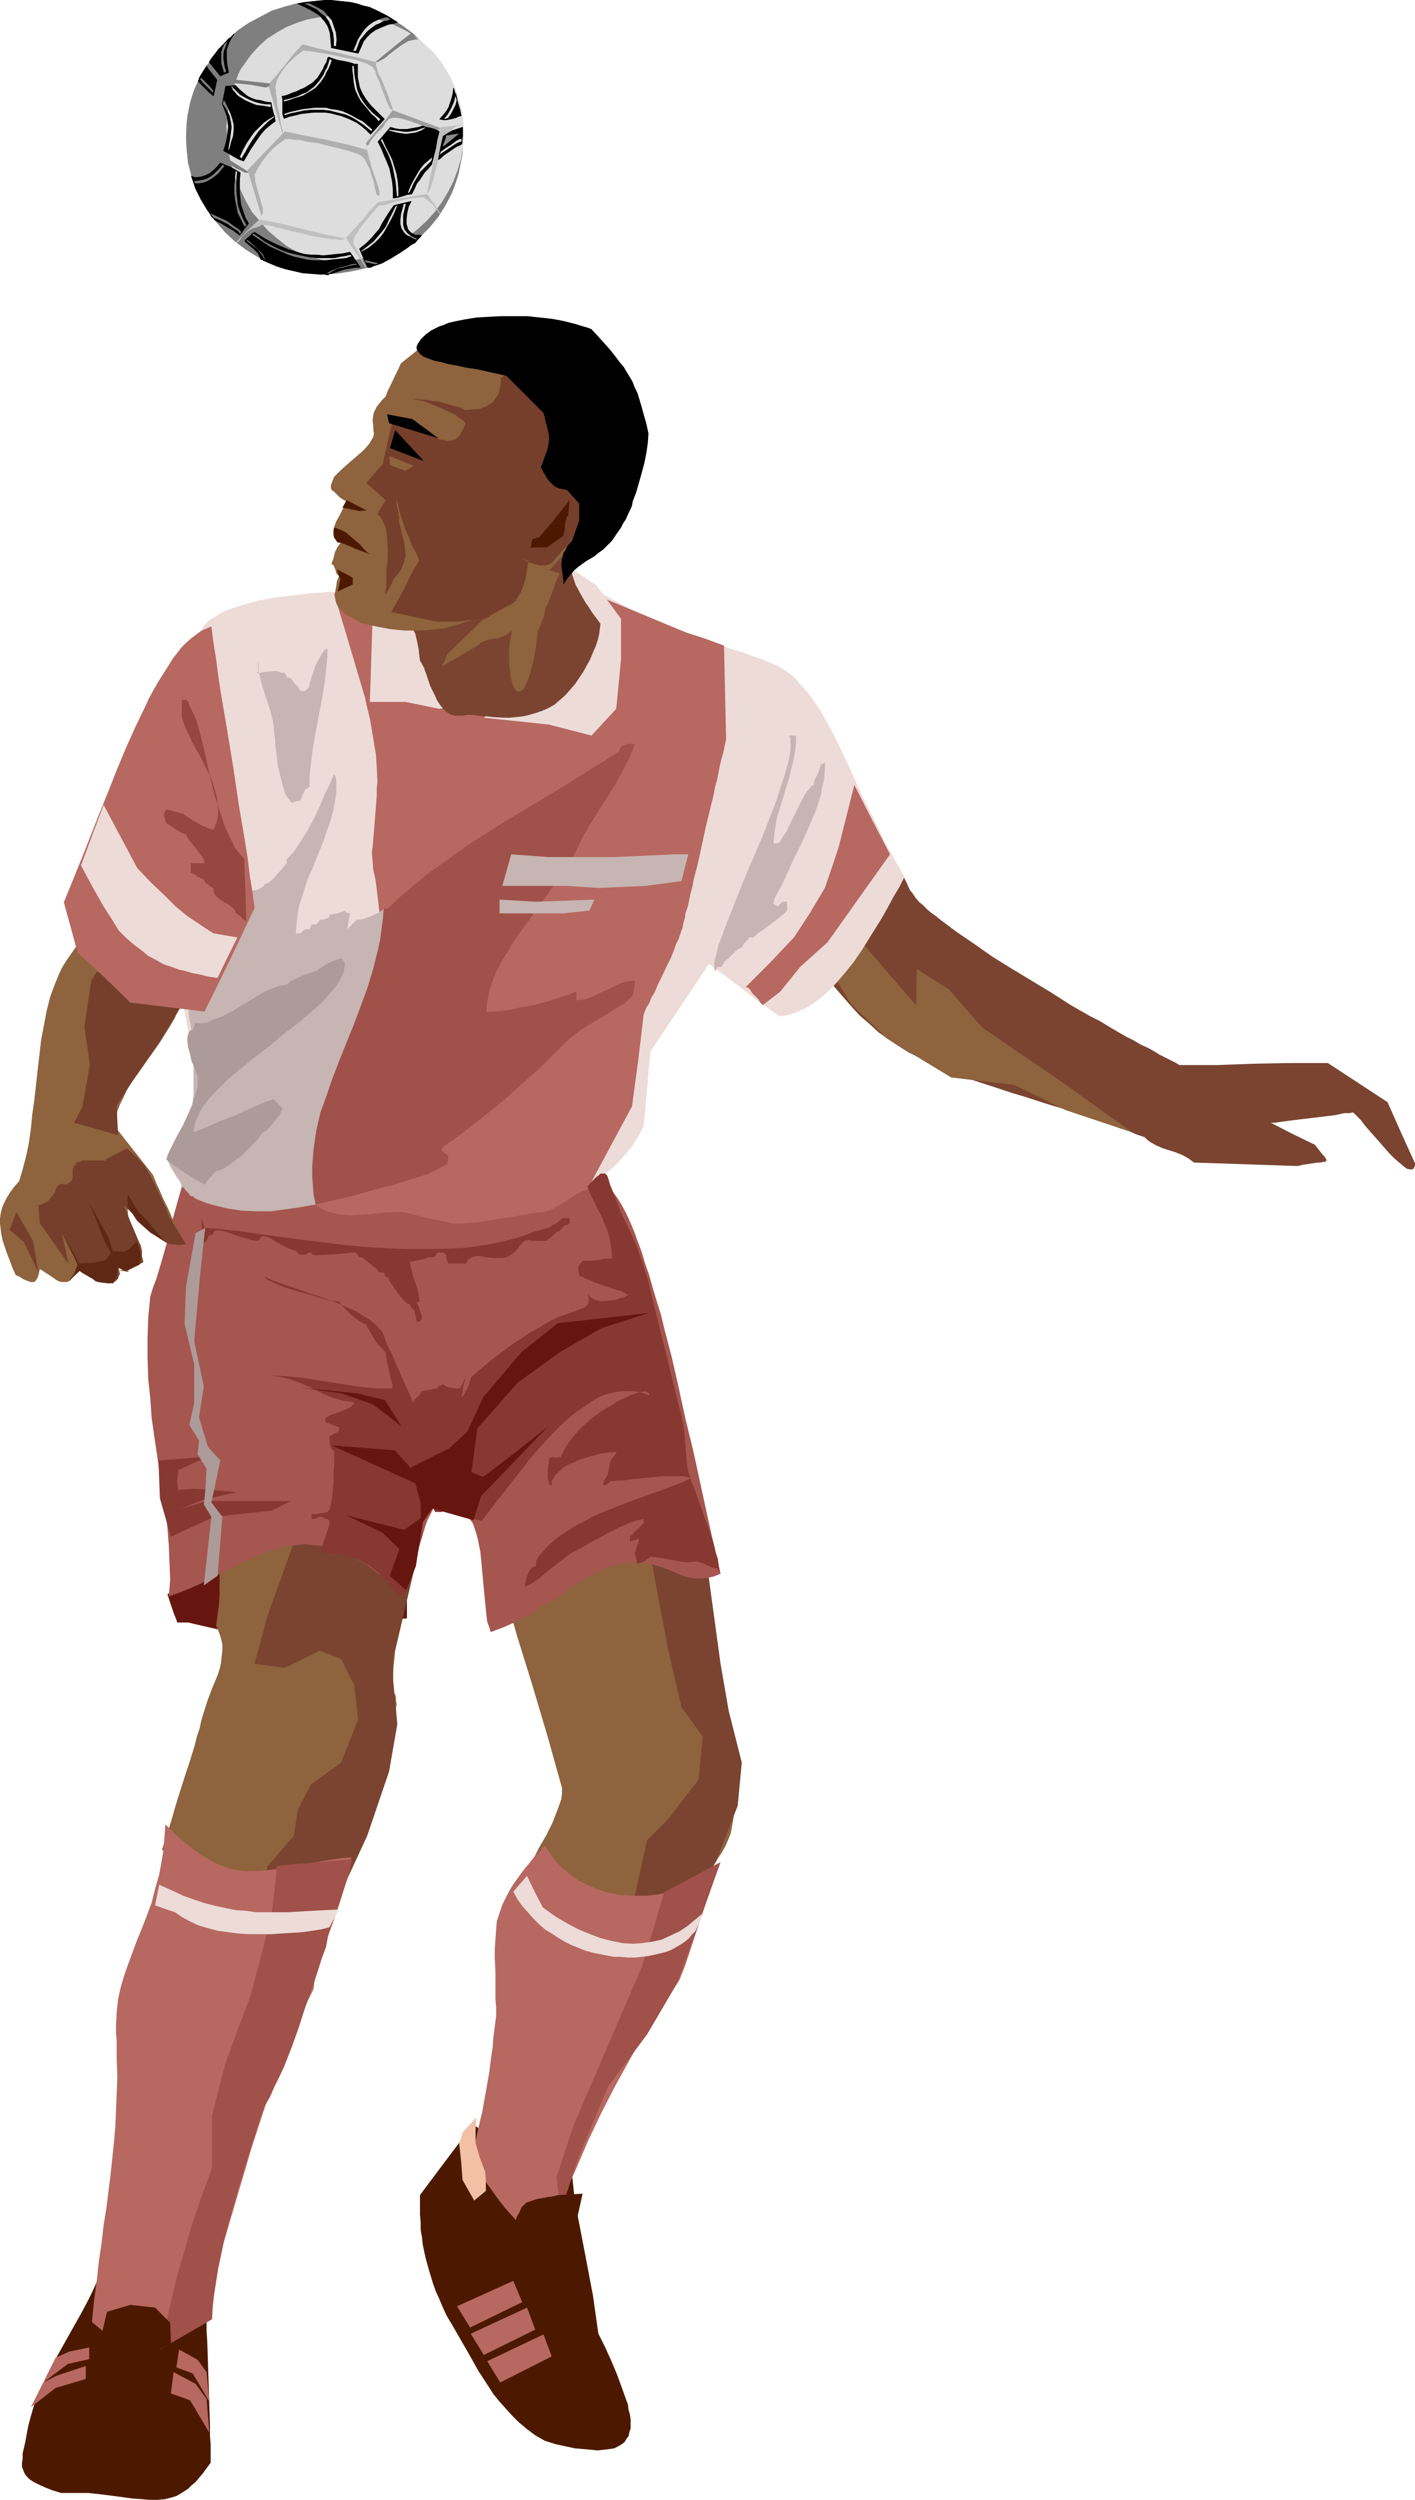 <?xml version="1.0" encoding="UTF-8" standalone="no"?>
<svg
   version="1.0"
   width="88.145mm"
   height="155.69mm"
   id="svg84"
   sodipodi:docname="Player 057.wmf"
   xmlns:inkscape="http://www.inkscape.org/namespaces/inkscape"
   xmlns:sodipodi="http://sodipodi.sourceforge.net/DTD/sodipodi-0.dtd"
   xmlns="http://www.w3.org/2000/svg"
   xmlns:svg="http://www.w3.org/2000/svg">
  <sodipodi:namedview
     id="namedview84"
     pagecolor="#ffffff"
     bordercolor="#000000"
     borderopacity="0.25"
     inkscape:showpageshadow="2"
     inkscape:pageopacity="0.0"
     inkscape:pagecheckerboard="0"
     inkscape:deskcolor="#d1d1d1"
     inkscape:document-units="mm" />
  <defs
     id="defs1">
    <pattern
       id="WMFhbasepattern"
       patternUnits="userSpaceOnUse"
       width="6"
       height="6"
       x="0"
       y="0" />
  </defs>
  <path
     style="fill:#4c1900;fill-opacity:1;fill-rule:evenodd;stroke:none"
     d="m 23.912,532.524 v 0.646 0.808 l -0.323,0.808 -0.162,0.808 -0.808,1.939 -0.969,2.101 -1.131,2.262 -1.293,2.424 -1.454,2.585 -1.454,2.585 -3.07,5.494 -1.454,2.909 -1.293,2.747 -1.293,2.747 -1.131,2.585 -0.808,2.747 -0.646,2.424 -0.323,1.778 -0.323,1.778 -0.323,1.454 -0.323,1.293 v 1.293 l -0.162,0.97 v 0.97 l 0.323,0.808 0.323,0.808 0.485,0.646 0.646,0.646 0.969,0.646 1.293,0.646 1.454,0.646 1.616,0.646 2.1,0.646 h 1.777 1.616 3.07 l 2.908,0.323 2.585,0.323 2.423,0.323 2.262,0.323 2.262,0.162 1.939,0.162 h 1.939 l 1.777,-0.162 1.777,-0.485 0.969,-0.323 0.808,-0.485 1.777,-1.131 0.808,-0.808 0.969,-0.808 0.808,-0.97 0.969,-1.131 0.808,-1.131 0.969,-1.293 v -2.101 -2.101 l -0.162,-2.262 v -2.424 l -0.162,-4.848 -0.323,-10.18 -0.162,-4.848 -0.162,-2.262 v -2.262 -2.262 -1.939 l -1.939,-0.808 -1.616,-0.646 -3.07,-1.293 -2.908,-1.131 -2.747,-0.97 -2.908,-1.131 -2.908,-1.131 -3.07,-1.293 -1.777,-0.646 z"
     id="path1" />
  <path
     style="fill:#4c1900;fill-opacity:1;fill-rule:evenodd;stroke:none"
     d="m 111.479,499.882 -12.602,16.805 v 2.262 2.262 l 0.162,1.939 v 1.778 l 0.323,1.778 0.162,1.616 0.646,3.07 0.808,2.909 0.485,1.616 0.485,1.616 0.646,1.778 0.808,1.778 0.808,1.939 0.969,2.101 1.454,2.424 1.293,2.262 2.423,4.201 2.262,4.04 2.423,3.717 1.131,1.778 1.454,1.778 1.454,1.616 1.454,1.616 1.616,1.616 1.939,1.616 1.939,1.454 2.262,1.293 2.585,0.808 2.262,0.485 2.262,0.485 1.939,0.162 1.777,0.162 1.616,0.162 1.454,-0.162 1.293,-0.162 1.131,-0.162 0.969,-0.485 0.808,-0.485 0.646,-0.485 0.485,-0.808 0.485,-0.646 0.162,-0.808 0.323,-0.97 v -0.97 -1.131 l -0.162,-1.131 -0.323,-1.131 -0.162,-1.293 -0.485,-1.293 -0.969,-2.747 -1.131,-3.07 -1.293,-3.07 -1.454,-3.232 -1.616,-3.232 -0.646,-4.525 -0.646,-4.525 -1.777,-9.372 -1.777,-9.211 -0.808,-4.686 -0.485,-4.525 h -0.162 -0.162 l -0.323,-0.323 -0.485,-0.162 -0.646,-0.323 -0.646,-0.323 -0.646,-0.323 -0.969,-0.485 -1.777,-0.97 -2.1,-0.97 -4.524,-2.424 -2.262,-1.131 -2.262,-1.131 -1.939,-1.131 -0.808,-0.485 -0.808,-0.485 -0.808,-0.323 -0.646,-0.485 -0.485,-0.323 -0.485,-0.323 -0.323,-0.162 -0.162,-0.162 v -0.162 z"
     id="path2" />
  <path
     style="fill:#66160f;fill-opacity:1;fill-rule:evenodd;stroke:none"
     d="m 39.422,375.295 1.454,4.363 0.323,0.808 0.323,0.808 0.162,0.485 v 0.162 0 h 2.585 l 8.401,1.939 43.138,-2.909 v -5.171 l -24.396,-15.513 -19.549,5.979 z"
     id="path3" />
  <path
     style="fill:#8e633d;fill-opacity:1;fill-rule:evenodd;stroke:none"
     d="m 46.369,353.804 0.646,1.131 0.485,1.131 0.646,1.293 0.646,1.293 0.646,1.454 0.485,1.616 0.485,1.616 0.485,1.778 0.323,1.778 0.162,1.939 0.323,2.101 v 2.101 2.262 l -0.162,2.424 -0.323,2.424 -0.323,2.585 0.646,1.454 0.485,1.454 0.323,1.454 v 1.454 l -0.162,1.454 -0.162,1.454 -0.323,1.454 -0.485,1.454 -1.293,3.07 -1.131,3.07 -0.969,3.07 -0.485,1.616 -0.323,1.616 -0.646,1.939 -0.485,1.939 -1.131,3.717 -1.131,3.393 -2.1,6.625 -0.969,3.393 -1.131,3.717 -0.646,1.939 -0.646,1.939 2.423,1.616 2.585,1.293 2.423,1.131 2.423,0.97 2.585,0.808 2.585,0.646 2.585,0.485 2.585,0.485 2.747,0.323 2.585,0.162 5.493,0.323 h 5.655 5.816 l 1.293,-3.232 1.293,-3.393 1.454,-3.717 1.293,-3.717 2.585,-7.433 1.131,-3.555 0.969,-3.555 0.969,-3.393 0.646,-3.07 0.323,-1.454 0.323,-1.293 0.162,-1.293 0.162,-1.293 v -1.131 l 0.162,-0.97 -0.162,-0.808 v -0.808 l -0.162,-0.646 -0.323,-0.485 -0.323,-0.323 -0.323,-0.323 0.323,-2.424 0.162,-2.424 0.323,-2.747 0.162,-2.747 0.323,-5.494 0.485,-11.473 0.162,-5.656 0.162,-2.585 0.323,-2.747 0.323,-2.424 0.162,-2.424 -2.423,-0.808 -2.423,-0.646 -2.262,-0.646 -2.423,-0.485 -2.262,-0.323 -2.262,-0.323 -2.262,-0.162 -2.1,-0.323 -4.201,-0.162 -3.878,0.162 -3.554,0.162 -3.554,0.323 -3.07,0.485 -2.747,0.485 -1.293,0.162 -1.293,0.323 -0.969,0.162 -1.131,0.162 -0.969,0.323 -0.808,0.162 -0.646,0.162 h -0.646 l -0.485,0.162 h -0.808 z"
     id="path4" />
  <path
     style="fill:#8e633d;fill-opacity:1;fill-rule:evenodd;stroke:none"
     d="m 118.265,372.71 3.393,12.119 3.716,11.958 3.554,11.958 3.393,12.119 v 1.293 l -0.162,1.293 -0.485,1.454 -0.485,1.293 -1.131,2.909 -1.454,2.909 -1.616,2.747 -1.454,2.909 -1.454,2.585 -0.485,1.293 -0.485,1.131 2.262,1.939 2.262,1.616 2.1,1.454 2.1,1.131 2.262,0.97 2.1,0.808 2.1,0.646 2.262,0.485 2.1,0.162 h 2.262 2.262 l 2.423,-0.323 2.423,-0.323 2.585,-0.646 2.585,-0.646 2.747,-0.646 0.969,-1.293 0.969,-1.293 1.777,-2.262 1.616,-1.939 1.454,-1.778 1.293,-1.616 0.969,-1.616 0.969,-1.454 0.808,-1.454 0.646,-1.454 0.646,-1.616 0.323,-1.778 0.323,-1.939 0.162,-2.101 v -2.424 -1.293 l -0.162,-1.293 v -1.616 l -0.162,-1.454 -7.27,-30.541 -7.432,-30.702 -0.969,0.323 -0.969,0.162 -1.777,0.323 -1.616,0.323 -1.616,0.323 -2.908,0.646 -2.585,0.646 -2.585,0.485 -2.262,0.646 -2.1,0.485 -1.939,0.808 -1.939,0.646 -2.1,0.97 -1.939,0.97 -2.1,1.293 -2.262,1.454 -1.131,0.808 -1.293,0.808 -1.293,0.97 -1.293,0.97 -1.454,1.131 z"
     id="path5" />
  <path
     style="fill:#7a4430;fill-opacity:1;fill-rule:evenodd;stroke:none"
     d="m 69.149,363.176 -6.139,17.129 -3.07,11.311 7.109,0.97 8.24,-4.04 5.008,1.939 3.07,6.14 0.969,8.08 -4.039,10.18 -7.109,5.171 -3.07,5.979 -0.969,6.14 -6.139,7.11 -1.939,8.08 19.226,-1.939 6.139,-13.25 5.17,-15.19 1.939,-11.15 -0.969,-10.18 v -5.171 l 5.008,-21.33 -8.078,-5.009 z"
     id="path6" />
  <path
     style="fill:#7a4430;fill-opacity:1;fill-rule:evenodd;stroke:none"
     d="m 153.324,367.216 4.039,21.33 3.07,13.25 5.008,6.948 -0.969,10.18 -7.109,9.211 -5.008,5.009 -4.039,18.26 12.117,-1.939 8.078,-11.15 5.17,-13.25 0.969,-10.18 -3.07,-12.119 -1.939,-11.15 -3.07,-22.461 z"
     id="path7" />
  <path
     style="fill:#7a4430;fill-opacity:1;fill-rule:evenodd;stroke:none"
     d="m 205.348,198.999 0.969,0.808 0.969,0.808 0.969,0.646 0.646,0.646 0.808,0.646 0.485,0.646 0.969,0.97 0.808,0.97 0.646,0.97 0.808,1.616 0.808,1.778 0.646,0.808 0.646,0.97 0.969,1.131 0.646,0.485 0.646,0.646 0.646,0.646 0.969,0.808 0.969,0.646 0.969,0.808 1.939,1.454 1.939,1.454 4.039,2.747 4.362,3.07 4.685,2.909 9.371,5.656 4.524,2.909 4.524,2.585 2.262,1.131 2.1,1.293 1.939,1.131 1.939,1.131 1.939,0.97 1.616,0.97 1.777,0.808 1.454,0.808 1.293,0.808 1.293,0.646 0.969,0.485 0.969,0.485 0.646,0.323 0.485,0.323 0.323,0.162 h 0.162 8.563 l 8.886,-0.323 8.724,-0.162 h 8.563 l 14.056,9.211 3.231,7.272 3.231,7.11 v 0.485 l -0.162,0.485 -0.162,0.323 -0.323,0.162 h -0.162 -0.323 l -0.808,-0.162 -0.808,-0.646 -0.969,-0.808 -1.131,-0.97 -1.131,-1.131 -2.262,-2.585 -2.423,-2.747 -1.131,-1.293 -0.969,-1.293 -0.969,-0.97 -0.808,-0.808 -0.969,0.162 h -1.131 l -2.262,0.485 -2.585,0.323 -2.747,0.323 -2.747,0.323 -2.585,0.323 -2.423,0.323 -0.969,0.162 h -0.969 l 5.008,2.585 5.332,2.585 0.646,0.808 0.646,0.808 0.485,0.646 0.485,0.485 0.323,0.485 0.162,0.323 v 0.162 l -0.162,0.162 -0.162,0.162 h -0.485 l -0.646,0.162 h -0.646 l -0.969,0.162 -1.131,0.162 -1.131,0.162 -1.454,0.323 -24.396,-0.808 -0.646,-0.485 -0.646,-0.485 -1.454,-0.808 -1.616,-0.646 -3.07,-0.97 -1.454,-0.646 -1.454,-0.808 -0.808,-0.646 -0.485,-0.485 -1.939,-0.646 -1.777,-0.808 -2.1,-0.646 -2.1,-0.808 -2.262,-0.808 -2.262,-0.808 -2.585,-0.808 -2.423,-0.808 -2.585,-0.808 -2.747,-0.808 -5.493,-1.778 -2.747,-0.808 -2.908,-0.97 -5.978,-1.939 -3.554,-1.293 -3.231,-1.293 -3.07,-1.293 -2.908,-1.454 -2.747,-1.293 -2.585,-1.616 -2.423,-1.616 -2.262,-1.616 -2.1,-1.939 -2.262,-1.939 -1.939,-2.101 -2.1,-2.424 -2.1,-2.424 -1.939,-2.747 -2.1,-2.909 -2.1,-3.07 z"
     id="path8" />
  <path
     style="fill:#8e633d;fill-opacity:1;fill-rule:evenodd;stroke:none"
     d="m 201.471,220.168 14.218,16.482 0.162,-8.564 7.594,4.848 7.755,8.888 18.903,12.927 16.48,11.796 -15.51,-5.171 -12.279,-5.979 -14.864,-1.778 -15.187,-9.211 -8.401,-8.08 -6.624,-10.988 z"
     id="path9" />
  <path
     style="fill:#a5564f;fill-opacity:1;fill-rule:evenodd;stroke:none"
     d="m 45.884,269.776 -0.808,1.939 -0.646,2.101 -1.293,4.363 -1.293,4.525 -1.293,4.686 -1.131,4.686 -1.293,4.525 -1.293,4.363 -0.808,2.101 -0.646,2.101 -0.485,5.009 -0.162,4.848 v 4.686 l 0.162,4.848 0.485,4.525 0.323,4.686 0.646,4.525 0.646,4.363 0.646,4.363 0.646,4.201 0.646,4.201 0.485,4.201 0.323,4.201 0.162,4.04 0.162,4.04 -0.323,3.878 3.554,-1.293 3.393,-1.454 3.231,-1.616 6.301,-3.232 3.07,-1.454 3.07,-1.293 3.07,-0.97 1.454,-0.485 1.616,-0.162 1.616,-0.162 1.616,-0.162 1.616,0.162 1.777,0.162 1.616,0.323 1.777,0.485 1.777,0.646 1.939,0.808 1.777,0.97 2.1,1.131 1.939,1.454 2.1,1.616 2.1,1.778 2.1,1.939 0.808,-1.131 0.808,-1.293 0.646,-1.454 0.485,-1.131 0.808,-2.747 0.646,-2.747 0.808,-2.585 0.808,-2.747 0.485,-1.293 0.646,-1.293 0.646,-1.293 0.969,-1.293 0.323,0.646 0.323,0.485 0.485,0.162 0.485,0.323 1.293,0.323 2.585,0.485 1.293,0.485 0.485,0.323 0.485,0.485 0.485,0.646 0.323,0.646 0.485,1.454 0.485,1.616 0.323,1.616 0.323,1.616 0.323,3.393 0.323,3.555 0.323,3.393 0.323,3.232 0.162,1.616 0.162,1.293 0.485,1.293 0.323,1.131 3.393,-1.293 3.231,-1.454 2.908,-1.616 2.747,-1.778 2.747,-1.616 2.423,-1.778 2.423,-1.616 2.423,-1.454 2.423,-1.293 2.262,-1.131 1.293,-0.485 1.293,-0.323 1.293,-0.323 1.293,-0.162 h 1.293 1.454 l 1.454,0.162 1.454,0.162 1.616,0.485 1.616,0.485 1.616,0.646 1.777,0.808 0.808,0.323 0.969,0.323 1.131,0.162 1.131,0.162 h 1.293 l 1.293,-0.162 1.454,-0.323 1.616,-0.646 -1.616,-6.948 -1.616,-7.272 -3.231,-14.866 -1.777,-7.272 -1.616,-7.433 -1.616,-7.11 -1.777,-6.787 -0.808,-3.393 -0.969,-3.07 -0.969,-3.232 -0.808,-2.909 -0.969,-2.747 -0.808,-2.747 -0.969,-2.585 -0.808,-2.262 -0.969,-2.262 -0.969,-2.101 -0.969,-1.778 -0.969,-1.616 -0.969,-1.293 -0.969,-1.131 -0.969,-0.97 -0.969,-0.646 -11.956,-0.646 -11.956,-0.97 -11.956,-1.293 -11.956,-1.293 -11.956,-1.131 -11.956,-1.293 -11.956,-0.97 z"
     id="path10" />
  <path
     style="fill:#8e633d;fill-opacity:1;fill-rule:evenodd;stroke:none"
     d="m 15.51,226.308 -0.808,1.293 -0.646,1.293 -1.131,2.747 -1.131,3.07 -0.808,3.232 -0.646,3.393 -0.646,3.393 -0.808,6.948 -0.808,7.272 -0.485,3.393 -0.323,3.393 -0.485,3.393 -0.646,3.07 -0.808,3.07 -0.808,2.747 -1.131,1.293 -0.969,1.293 -0.808,1.293 -0.646,1.293 -0.485,1.131 L 0.162,285.612 0,286.905 v 1.131 l 0.162,1.293 0.162,1.293 0.323,1.454 0.485,1.454 0.485,1.454 0.646,1.616 0.646,1.778 0.808,1.778 0.808,0.323 1.293,0.808 0.485,0.162 0.485,0.162 0.323,0.162 h 0.323 0.323 0.323 l 0.162,-0.162 0.162,-0.162 0.323,-0.485 0.162,-0.323 0.162,-0.485 0.162,-0.646 0.162,-0.808 2.747,1.778 1.131,0.808 0.646,0.323 0.646,0.162 h 0.485 0.646 l 0.485,-0.162 0.485,-0.323 0.485,-0.646 0.485,-0.646 0.323,-0.97 0.323,-1.131 1.616,1.293 1.454,0.97 1.293,0.808 1.131,0.485 1.131,0.323 h 0.969 l 0.646,-0.162 0.646,-0.162 0.646,-0.485 0.162,-0.485 0.323,-0.646 -0.162,-0.646 -0.162,-0.808 -0.485,-0.808 -0.646,-0.97 -0.808,-0.808 2.262,1.778 2.1,1.778 h -0.646 l -0.485,-0.162 h -0.485 -0.323 -0.162 v -0.162 h 0.323 l 0.646,-0.323 0.808,-0.162 0.808,-0.323 0.808,-0.485 0.646,-0.485 0.646,-0.646 0.323,-0.808 0.162,-0.485 v -0.485 -0.485 l -0.162,-0.646 -0.162,-0.646 -0.485,-0.646 -0.485,-0.646 -0.485,-0.808 -0.646,-1.131 -0.323,-1.131 -0.323,-1.131 -0.162,-0.97 -0.162,-1.939 -0.162,-0.808 -0.323,-0.808 0.969,0.808 0.808,0.97 1.777,1.778 1.616,1.616 1.616,1.454 1.616,1.131 0.808,0.485 0.808,0.323 0.808,0.323 0.969,0.323 0.969,0.162 h 0.969 l -0.323,-0.808 -0.485,-0.808 -0.323,-0.97 -0.485,-0.97 -1.131,-2.101 -0.969,-2.262 -1.131,-2.262 -0.969,-2.262 -0.485,-0.97 -0.323,-0.808 -0.323,-0.808 -0.323,-0.808 -8.401,-10.665 -0.162,-0.646 -0.162,-0.646 v -1.454 l 0.323,-1.616 0.646,-1.616 0.808,-1.616 0.808,-1.778 1.131,-1.778 1.293,-1.778 2.585,-3.717 2.747,-3.878 2.423,-3.878 1.131,-1.939 0.808,-1.939 -0.808,-4.04 -0.808,-3.878 -0.808,-3.717 -0.808,-3.232 -0.485,-1.616 -0.485,-1.454 -0.485,-1.454 -0.646,-1.293 -0.485,-1.131 -0.646,-1.131 -0.646,-0.808 -0.646,-0.808 -0.808,-0.646 -0.646,-0.485 -0.969,-0.323 -0.808,-0.162 -0.808,0.162 -0.969,0.162 -1.131,0.485 -1.131,0.646 -1.131,0.808 -1.293,1.131 -1.293,1.293 -1.454,1.454 -1.293,1.939 -1.616,1.939 -1.616,2.262 z"
     id="path11" />
  <path
     style="fill:#753f2b;fill-opacity:1;fill-rule:evenodd;stroke:none"
     d="m 21.488,230.833 -1.616,10.827 1.293,8.888 -1.777,10.019 -1.939,3.717 10.34,2.909 -0.323,-6.948 4.685,-7.272 5.008,-7.11 6.139,-10.019 -20.519,-7.11 z"
     id="path12" />
  <path
     style="fill:#753f2b;fill-opacity:1;fill-rule:evenodd;stroke:none"
     d="m 3.878,285.289 -1.616,4.201 3.393,2.909 3.393,7.11 -1.293,-7.433 z"
     id="path13" />
  <path
     style="fill:#753f2b;fill-opacity:1;fill-rule:evenodd;stroke:none"
     d="m 24.881,273.17 h -5.493 l -0.646,0.323 -0.646,0.162 -0.323,0.485 -0.323,0.323 -0.162,0.323 -0.162,0.485 v 0.808 0.808 l -0.162,0.808 -0.162,0.323 -0.485,0.323 -0.323,0.323 -0.646,0.162 -0.646,-0.162 h -0.323 l -0.323,0.162 -0.323,0.162 -0.485,0.646 -0.323,0.97 -0.646,0.97 -0.646,0.808 -0.485,0.485 -0.646,0.323 -0.646,0.323 -0.808,0.162 0.162,2.101 0.162,2.101 3.393,4.848 3.393,4.848 -0.808,-3.717 -0.808,-3.555 1.939,3.878 2.1,3.717 3.878,3.717 1.616,0.323 1.293,0.162 h 0.485 l 0.485,-0.162 0.485,-0.162 0.323,-0.162 0.323,-0.323 0.323,-0.323 v -0.485 l 0.162,-0.646 -0.162,-0.646 -0.162,-0.646 -0.162,-0.808 -0.485,-0.97 1.454,1.131 1.454,1.293 3.878,-2.101 -0.485,-1.939 -0.323,-2.262 -2.585,-6.14 -0.323,-0.808 -0.323,-0.808 -0.646,-1.454 5.008,4.686 1.131,0.97 0.969,0.97 0.808,0.808 0.969,0.646 0.969,0.646 0.646,0.323 0.646,0.162 h 0.646 l 0.969,0.162 h 0.808 l 1.131,-0.162 -4.039,-6.625 -0.646,-1.778 -1.777,-3.717 -0.808,-1.778 -1.131,-2.262 -0.646,-1.131 -0.646,-1.131 -1.939,-2.101 -2.262,-2.101 v 0.162 h -0.162 l -0.323,0.162 -0.323,0.162 -0.969,0.485 -0.969,0.485 -0.969,0.485 -0.808,0.485 -0.323,0.162 -0.162,0.162 z"
     id="path14" />
  <path
     style="fill:#5e2814;fill-opacity:1;fill-rule:evenodd;stroke:none"
     d="m 21.003,283.027 3.716,9.372 2.747,4.848 -1.939,-5.979 z"
     id="path15" />
  <path
     style="fill:#5e2814;fill-opacity:1;fill-rule:evenodd;stroke:none"
     d="m 30.051,283.996 v -2.909 l 2.423,4.04 2.1,2.101 4.201,5.009 -3.393,-2.101 -3.07,-2.747 z"
     id="path16" />
  <path
     style="fill:#5e2814;fill-opacity:1;fill-rule:evenodd;stroke:none"
     d="m 32.151,292.238 -1.777,1.778 -1.131,0.646 -2.908,-0.162 -1.454,2.101 -2.747,0.646 -3.554,0.162 -3.07,-5.979 2.747,6.302 -0.808,2.101 -1.293,1.778 2.585,-2.424 0.969,0.646 3.393,1.939 3.554,0.323 0.969,-1.939 0.162,-1.778 1.616,0.808 3.393,-1.454 0.485,-2.262 z"
     id="path17" />
  <path
     style="fill:#eddbd8;fill-opacity:1;fill-rule:evenodd;stroke:none"
     d="m 100.978,140.503 -1.777,-0.323 -1.777,-0.323 -3.878,-0.323 -3.878,-0.162 -4.201,-0.162 h -4.362 l -4.201,0.162 -4.201,0.323 -4.039,0.485 -4.039,0.485 -3.554,0.646 -1.777,0.485 -1.777,0.485 -1.454,0.485 -1.616,0.485 -1.293,0.485 -1.293,0.646 -0.969,0.646 -1.131,0.646 -0.808,0.646 -0.808,0.808 -0.485,0.808 -0.323,0.808 -0.162,1.454 -0.162,1.454 v 3.232 l 0.162,3.393 0.162,3.393 0.323,3.555 0.162,3.393 v 3.393 l -0.162,1.454 -0.162,1.454 0.646,4.363 0.646,4.201 0.646,3.878 0.646,3.878 0.485,3.717 0.485,3.555 0.323,3.555 0.162,3.555 -0.162,3.555 -0.162,3.555 -0.646,3.717 -0.323,1.939 -0.485,1.939 -0.485,1.939 -0.485,1.939 -0.808,2.101 -0.646,2.101 -0.969,2.262 -0.808,2.101 -1.131,2.424 -1.131,2.262 3.716,19.229 -3.393,9.049 -3.393,9.049 0.646,0.97 0.646,0.97 0.969,0.97 1.131,0.808 1.293,0.808 1.616,0.646 1.454,0.646 1.777,0.485 1.777,0.485 1.939,0.323 1.777,0.162 2.1,0.162 h 1.939 l 2.1,-0.162 1.939,-0.162 1.939,-0.485 2.585,0.323 2.585,0.323 2.747,0.323 2.747,0.323 5.816,0.808 6.139,0.646 6.301,0.646 6.301,0.485 6.301,0.162 h 3.07 l 3.07,-0.162 3.07,-0.162 3.07,-0.323 3.07,-0.323 2.908,-0.646 2.747,-0.646 2.747,-0.808 2.747,-0.808 2.423,-1.131 2.585,-1.293 2.262,-1.454 2.262,-1.616 2.1,-1.778 1.777,-1.939 1.939,-2.262 1.454,-2.262 1.454,-2.747 0.162,-1.616 0.162,-1.454 0.162,-1.293 v -1.131 l 0.162,-0.97 v -0.808 l 0.162,-1.454 0.162,-1.616 v -0.808 l 0.162,-0.97 v -1.131 l 0.162,-1.131 0.162,-1.454 0.162,-1.778 12.764,-19.068 12.764,-19.229 0.485,-0.808 0.485,-0.808 0.485,-0.97 0.485,-0.97 0.646,-1.131 0.485,-1.293 1.131,-2.585 1.131,-2.909 1.293,-3.07 0.969,-3.232 1.131,-3.232 0.969,-3.393 0.808,-3.232 0.808,-3.232 0.485,-2.909 0.323,-2.909 0.162,-1.131 v -2.424 -1.131 l -0.162,-0.808 -0.323,-0.97 -0.323,-1.293 -0.485,-1.131 -0.485,-0.97 -0.485,-0.97 -0.646,-0.97 -0.646,-0.808 -0.646,-0.646 -0.969,-0.808 -0.808,-0.485 -0.969,-0.646 -1.131,-0.646 -1.131,-0.485 -2.423,-0.97 -2.747,-0.97 -1.616,-0.646 -1.616,-0.485 -1.616,-0.485 -1.777,-0.646 -1.939,-0.646 -1.939,-0.646 -1.939,-0.646 -2.262,-0.808 -2.262,-0.97 -2.262,-0.97 -2.423,-0.97 -2.585,-1.131 -2.585,-1.131 -2.747,-1.454 -2.747,-1.454 -2.908,-1.616 h -0.969 l -0.808,0.162 h -1.939 -1.131 -1.293 -1.454 -1.616 l -3.393,0.162 h -3.554 l -3.716,0.162 -3.878,0.162 h -3.554 l -3.393,0.162 h -1.616 -1.454 -1.454 -1.131 -2.1 l -0.808,0.162 z"
     id="path18" />
  <path
     style="fill:#b76860;fill-opacity:1;fill-rule:evenodd;stroke:none"
     d="m 78.682,139.857 3.393,11.311 3.393,11.473 0.485,1.616 0.323,1.616 0.808,3.232 0.485,2.909 0.485,2.909 0.485,2.909 0.162,2.909 0.162,3.232 -0.162,1.616 v 1.778 l -0.485,6.14 -0.485,5.979 -0.162,0.808 v 0.646 l 0.162,1.778 0.162,2.101 0.485,2.101 0.323,2.424 0.323,2.747 0.323,2.747 0.162,2.909 0.162,3.07 v 3.07 l -0.323,3.393 -0.485,3.232 -0.646,3.232 -1.131,3.232 -0.646,1.616 -0.646,1.616 -0.969,1.616 -0.808,1.616 -0.323,0.646 -0.323,0.808 -0.323,0.97 -0.485,1.131 -0.485,0.97 -0.485,1.293 -0.969,2.585 -1.293,2.747 -1.131,3.07 -2.262,5.979 -1.131,3.07 -0.969,3.07 -0.808,2.747 -0.646,2.585 -0.162,1.293 -0.162,1.131 -0.162,0.97 -0.162,0.97 0.162,0.808 v 0.646 l 0.162,0.646 0.323,0.485 1.131,0.97 1.131,0.808 1.131,0.646 1.131,0.646 1.293,0.323 1.293,0.323 1.293,0.162 1.293,0.162 2.585,-0.162 2.747,-0.162 2.747,-0.323 2.747,-0.162 h 1.939 l 1.939,0.485 4.039,0.97 3.878,0.808 1.939,0.485 h 2.1 l 4.847,-0.485 9.855,-1.616 2.423,-0.485 2.423,-0.162 1.293,-0.485 1.293,-0.646 2.423,-1.454 2.423,-1.616 1.293,-0.646 1.293,-0.485 10.502,-19.553 1.454,-10.827 1.293,-10.827 v -0.162 h 0.162 v -0.323 l 0.162,-0.323 0.323,-0.808 0.646,-0.97 0.485,-1.293 0.808,-1.293 0.646,-1.616 0.808,-1.616 1.616,-3.393 0.808,-1.616 0.646,-1.616 0.485,-1.454 0.646,-1.293 0.323,-0.97 0.323,-0.97 0.162,-0.323 0.162,-0.646 0.162,-0.97 0.323,-0.97 0.162,-1.293 0.485,-1.293 0.323,-1.454 0.323,-1.616 0.485,-1.778 0.323,-1.778 0.969,-3.717 1.777,-8.241 0.969,-4.04 0.969,-3.878 0.323,-1.778 0.485,-1.778 0.323,-1.616 0.323,-1.616 0.323,-1.454 0.323,-1.131 0.323,-1.293 0.162,-0.808 0.162,-0.808 0.162,-0.646 v -0.323 0 l -0.485,-21.815 -4.362,-1.616 -4.524,-1.454 -19.065,-7.918 -2.1,-0.646 -2.1,-0.485 z"
     id="path19" />
  <path
     style="fill:#c6b5b2;fill-opacity:1;fill-rule:evenodd;stroke:none"
     d="m 90.314,213.866 0.162,1.778 v 1.778 l -0.162,1.778 -0.162,1.939 -0.323,1.778 -0.485,2.101 -0.485,1.939 -0.646,2.101 -1.293,4.201 -1.616,4.363 -1.777,4.363 -1.777,4.525 -1.777,4.686 -1.616,4.686 -1.454,4.525 -1.293,4.686 -0.485,2.424 -0.485,2.262 -0.323,2.424 -0.323,2.262 -0.162,2.262 v 2.262 l 0.162,2.262 0.323,2.262 -3.554,0.646 -3.393,0.485 -3.554,0.485 h -3.393 l -3.554,-0.162 -3.231,-0.485 -3.393,-0.808 -1.616,-0.485 -1.616,-0.646 -0.485,-0.162 -0.323,-0.162 -0.485,-0.323 -0.323,-0.323 h -0.162 -0.323 l -0.485,-0.646 -0.646,-0.646 -0.485,-0.646 -0.323,-0.162 -0.162,-0.162 -0.162,-0.162 v -0.323 l -0.323,-0.808 -0.646,-0.808 -0.646,-1.131 -0.646,-0.97 -0.485,-0.97 -0.323,-0.808 -0.162,-0.323 v -0.162 l 0.646,-0.162 0.808,-0.162 0.646,-0.485 0.485,-0.485 0.646,-0.646 0.485,-0.97 0.323,-0.808 0.485,-1.131 0.323,-0.97 0.162,-1.293 0.485,-2.585 0.323,-2.747 0.323,-2.747 v -2.909 -2.909 -2.585 l -0.162,-2.424 -0.162,-1.131 v -0.97 -0.808 l -0.162,-0.808 v -0.646 l -0.162,-0.646 v -0.323 -0.162 l -0.323,-1.293 -0.162,-1.454 v -1.616 l 0.162,-1.454 0.323,-1.616 0.323,-1.616 0.969,-3.07 0.969,-2.909 0.485,-1.293 0.323,-1.293 0.323,-0.97 0.323,-0.97 0.162,-0.646 v -0.646 0.808 l -0.162,0.323 -0.162,0.323 h -0.162 v -0.323 l -0.162,-0.162 v -0.808 l 0.323,-0.162 0.323,-0.162 0.485,-0.485 0.646,-0.646 1.131,-1.131 1.293,-1.454 1.131,-1.616 0.969,-1.454 0.485,-0.808 0.323,-0.646 0.162,-0.485 v -0.485 h 0.485 0.646 l 0.162,-0.323 0.323,-0.323 0.323,-0.485 0.162,-0.323 h 1.293 l 1.616,-0.162 0.646,-0.323 0.646,-0.323 0.485,-0.323 v -0.323 l 0.162,-0.162 0.646,-0.162 0.646,-0.485 0.808,-0.646 0.646,-0.808 1.454,-1.616 0.485,-0.646 0.485,-0.485 v -0.485 -0.485 l 0.969,-0.97 0.808,-0.97 1.616,-2.424 1.616,-2.585 1.454,-2.747 1.293,-2.747 1.131,-2.747 1.293,-2.585 0.485,-1.131 0.485,-1.131 0.323,0.646 0.162,0.646 v 0.808 0.808 1.778 l -0.323,1.778 -0.323,1.939 -0.485,1.778 -0.485,1.616 -0.485,1.293 -0.969,2.909 -1.293,3.07 -1.131,2.909 -1.293,2.909 -0.969,3.07 -0.969,3.07 -0.323,1.616 -0.162,1.454 -0.162,1.616 -0.162,1.778 h 0.485 0.646 l 0.808,-0.808 0.646,-0.162 h 0.646 l 0.323,-0.646 0.162,-0.485 h 0.485 0.646 l 0.969,-1.131 h 0.646 l 0.646,-0.162 0.646,-0.323 h 0.162 v 0 -0.646 l 1.939,-0.323 1.777,-0.646 0.162,0.323 0.162,0.162 0.808,0.162 -0.162,0.808 -0.162,0.97 -0.162,0.97 -0.162,0.97 2.262,-2.262 h 0.808 l 0.808,-0.162 1.777,-0.646 0.969,-0.485 0.808,-0.323 0.646,-0.485 z"
     id="path20" />
  <path
     style="fill:#eddbd8;fill-opacity:1;fill-rule:evenodd;stroke:none"
     d="M 103.401,166.843 95.484,165.227 H 87.083 l 0.646,-20.037 10.986,-1.616 8.401,22.784 z"
     id="path21" />
  <path
     style="fill:#eddbd8;fill-opacity:1;fill-rule:evenodd;stroke:none"
     d="m 113.903,168.944 15.349,1.616 10.017,2.585 5.816,-6.302 1.131,-11.635 v -9.534 l -5.816,-7.918 -6.301,-4.201 -2.1,20.684 z"
     id="path22" />
  <path
     style="fill:#7a4430;fill-opacity:1;fill-rule:evenodd;stroke:none"
     d="m 94.515,145.836 0.969,0.485 0.808,0.646 0.485,0.646 0.485,0.646 0.485,0.808 0.162,0.646 0.323,1.454 0.323,1.616 0.162,1.454 0.162,1.293 0.323,0.485 0.323,0.646 0.323,0.485 0.162,0.646 0.323,0.808 0.323,0.97 0.323,0.97 0.323,0.97 1.131,2.262 0.485,1.131 0.646,0.97 0.646,0.808 0.808,0.808 0.969,0.646 0.969,0.323 h 1.131 1.131 l 0.485,-0.162 h 0.323 0.646 0.808 l 0.969,0.162 1.131,0.162 h 1.131 l 1.293,0.162 2.585,0.162 h 1.454 l 1.616,-0.162 1.454,-0.162 1.454,-0.323 1.616,-0.485 1.454,-0.485 1.454,-0.646 1.454,-0.808 1.293,-1.131 1.293,-1.131 1.131,-1.293 1.131,-1.293 0.969,-1.454 0.969,-1.454 0.808,-1.454 0.808,-1.454 0.646,-1.616 0.646,-1.454 0.485,-1.454 0.323,-1.293 0.162,-1.293 0.162,-1.293 -0.969,-1.293 -0.969,-1.293 -0.808,-1.293 -0.808,-1.131 -0.646,-1.131 -0.646,-1.131 -0.485,-0.97 -0.485,-0.808 -0.646,-1.939 -0.485,-1.454 -0.323,-1.454 -0.162,-1.293 0.162,-1.131 0.162,-1.131 0.323,-0.97 0.323,-0.97 0.808,-1.939 1.131,-1.939 -32.798,16.644 -4.685,2.747 z"
     id="path23" />
  <path
     style="fill:#8e633d;fill-opacity:1;fill-rule:evenodd;stroke:none"
     d="m 94.353,85.562 -0.485,1.131 -0.485,0.97 -1.616,3.393 -0.485,0.97 -0.485,1.293 -0.808,0.808 -0.646,0.808 -0.646,0.808 -0.323,0.646 -0.323,0.646 -0.162,0.646 -0.162,1.293 0.162,1.131 v 0.97 l 0.162,0.97 -0.162,0.808 -0.485,0.808 -0.485,0.808 -0.808,0.97 -0.808,0.808 -3.554,3.07 -1.616,1.454 -0.808,0.808 -0.646,0.646 -0.323,0.808 -0.323,0.808 -0.162,0.646 0.162,0.808 0.485,0.323 0.485,0.485 0.969,0.97 0.969,0.646 0.323,0.162 h 0.323 l -0.162,0.485 -0.162,0.485 -0.646,1.131 -0.646,1.293 -0.808,1.454 -0.485,1.293 v 0.646 0.646 l 0.162,0.646 0.323,0.485 0.646,0.646 0.646,0.323 -0.485,0.646 -0.485,0.646 -0.646,1.293 -0.323,1.454 -0.485,1.293 0.485,0.323 0.162,0.323 0.323,0.808 0.162,0.646 0.162,0.323 0.485,0.485 -0.485,1.131 -0.162,1.131 -0.162,0.97 -0.162,0.808 v 0.808 l 0.162,0.808 0.162,0.646 0.323,0.646 0.323,0.485 0.485,0.485 0.485,0.485 0.646,0.646 0.808,0.323 0.808,0.485 0.969,0.485 0.969,0.646 3.554,0.808 3.393,0.646 3.231,0.323 h 3.393 l 2.908,-0.162 1.454,-0.162 1.454,-0.162 1.293,-0.323 1.131,-0.323 1.131,-0.323 0.969,-0.323 1.939,-0.646 1.777,-0.808 7.109,-3.232 1.777,-0.808 2.1,-0.646 5.655,-6.14 5.493,-6.14 3.878,-12.281 2.1,-6.14 1.777,-6.14 -1.454,-9.695 -5.816,-4.04 -5.816,-4.04 -0.808,-0.323 -0.646,-0.485 -1.454,-1.131 -1.293,-1.293 -2.423,-2.747 -1.293,-1.293 -1.454,-1.131 -0.808,-0.323 -0.646,-0.485 -2.1,0.162 h -2.1 l -1.777,0.162 -1.616,0.162 -1.454,0.162 -1.454,0.162 -1.454,0.485 -1.293,0.323 -1.293,0.485 -1.131,0.646 -1.293,0.646 -1.293,0.97 -1.454,0.808 -1.293,1.131 -1.616,1.293 z"
     id="path24" />
  <path
     style="fill:#4c1900;fill-opacity:1;fill-rule:evenodd;stroke:none"
     d="m 80.136,127.738 1.777,0.646 1.777,0.808 1.777,0.646 1.616,0.646 -0.646,-0.485 -0.808,-0.808 -0.808,-0.97 -1.131,-0.97 -1.131,-0.97 -1.131,-0.97 -1.293,-0.646 -1.293,-0.485 h -0.162 v 0 l -0.162,0.485 v 0.646 0.646 l 0.162,0.646 0.485,0.646 0.323,0.485 h 0.323 z"
     id="path25" />
  <path
     style="fill:#4c1900;fill-opacity:1;fill-rule:evenodd;stroke:none"
     d="m 80.621,119.497 4.039,0.808 1.616,-0.162 -4.685,-2.424 z"
     id="path26" />
  <path
     style="fill:#4c1900;fill-opacity:1;fill-rule:evenodd;stroke:none"
     d="m 79.328,134.04 1.939,0.97 1.777,0.97 v 1.616 l -3.554,1.616 0.323,-1.293 0.323,-1.454 z"
     id="path27" />
  <path
     style="fill:#753f2b;fill-opacity:1;fill-rule:evenodd;stroke:none"
     d="m 117.942,88.956 v 0.97 l -0.162,0.97 -0.162,0.808 -0.162,0.808 -0.323,0.646 -0.485,0.646 -0.485,0.646 -0.485,0.485 -0.646,0.323 -0.646,0.485 -1.454,0.485 -1.616,0.162 -1.777,0.162 -1.293,-0.646 -3.07,-0.808 -1.616,-0.485 -3.231,-0.485 -1.616,-0.162 -1.777,-0.162 0.485,0.162 0.808,0.162 0.808,0.162 0.808,0.162 2.1,0.808 2.262,0.97 2.1,0.97 0.969,0.485 0.808,0.646 0.646,0.485 0.485,0.323 0.323,0.485 v 0.323 l -0.646,1.293 -0.485,0.97 -0.646,0.808 -0.646,0.485 -0.808,0.162 -0.969,0.162 -1.131,-0.323 h -0.646 l -0.646,-0.323 -2.262,-1.131 -2.1,-0.97 -3.231,-0.646 -1.454,-0.323 -1.616,-0.323 -1.131,4.848 -0.162,1.131 -0.323,1.131 -0.485,2.262 -3.878,4.525 4.524,4.04 -0.969,1.616 -0.969,1.616 0.646,0.646 0.323,0.485 0.646,1.293 0.485,1.454 0.162,1.454 0.162,2.909 v 2.909 l -0.162,1.131 -0.162,0.97 v 1.939 1.778 l -0.162,0.97 -0.162,1.131 0.808,-1.131 1.131,-2.262 0.323,-0.646 0.485,-0.485 0.646,-0.808 0.485,-0.808 0.323,-0.808 0.323,-0.808 0.323,-1.616 -0.162,-1.616 -0.162,-1.616 -0.485,-1.616 -0.808,-3.232 0.162,-0.646 -0.162,-0.646 -0.162,-1.293 -0.323,-1.131 v -0.646 -0.808 l 0.485,2.101 0.485,1.939 0.646,1.778 0.485,1.616 0.808,1.616 0.646,1.778 0.969,1.778 0.808,1.939 -1.777,2.909 -1.454,3.07 -1.616,3.07 -1.777,3.07 5.332,1.131 5.332,1.131 h 2.585 2.585 l 2.1,-0.323 2.1,-0.162 1.939,-0.323 1.777,-0.485 1.454,-0.646 1.293,-0.808 1.293,-0.808 0.969,-0.97 0.969,-1.131 0.808,-1.293 0.646,-1.616 0.485,-1.616 0.323,-1.939 0.323,-2.101 -0.323,-0.162 -0.323,-0.162 -0.323,-0.162 h -0.162 l 0.162,0.162 0.323,0.162 0.323,0.323 0.646,0.162 0.646,0.162 1.454,0.485 h 0.808 0.808 l 0.646,-0.162 0.646,-0.323 0.646,-0.485 0.323,-0.646 0.323,-0.323 0.323,-0.323 0.485,-0.485 0.485,-0.646 0.646,-0.646 0.646,-0.646 1.293,-1.778 1.454,-1.616 0.646,-0.808 0.646,-0.646 0.485,-0.646 0.485,-0.485 0.323,-0.323 0.323,-0.162 0.162,-0.485 v -0.485 l -0.162,-0.485 -0.323,-0.485 -0.808,-0.97 -1.777,-1.939 -0.646,-0.97 -0.323,-0.485 -0.162,-0.485 v -0.485 l 0.162,-0.323 v -0.162 l -0.162,-0.162 -0.485,-0.162 -0.808,-0.323 -1.777,-0.485 -0.808,-0.323 -0.485,-0.162 -0.162,-0.162 v -0.162 l 0.162,-1.616 0.162,-1.454 0.162,-1.293 0.162,-1.293 v -1.131 -1.131 l 0.162,-0.97 v -0.97 l -0.162,-1.616 -0.162,-1.293 -0.323,-1.131 -0.323,-0.97 -0.646,-0.97 -0.808,-0.808 -0.969,-0.97 -1.293,-0.97 -1.293,-1.131 -1.616,-1.293 -0.969,-0.808 -0.969,-0.808 -1.131,-0.808 -0.969,-0.97 -0.969,0.485 z"
     id="path28" />
  <path
     style="fill:#000000;fill-opacity:1;fill-rule:evenodd;stroke:none"
     d="m 91.122,97.52 5.978,1.131 6.139,4.525 -11.633,-3.555 z"
     id="path29" />
  <path
     style="fill:#000000;fill-opacity:1;fill-rule:evenodd;stroke:#000000;stroke-width:0.162px;stroke-linecap:round;stroke-linejoin:round;stroke-miterlimit:4;stroke-dasharray:none;stroke-opacity:1"
     d="m 93.061,101.398 6.463,6.948 -7.594,-2.909 z"
     id="path30" />
  <path
     style="fill:#4c1900;fill-opacity:1;fill-rule:evenodd;stroke:none"
     d="m 133.775,121.436 0.323,-3.717 -3.554,4.525 -3.554,4.201 -1.616,0.485 -0.485,1.939 h 3.878 l 3.878,-2.747 v -0.323 l 0.162,-0.485 0.162,-0.646 v -0.97 l 0.162,-0.808 0.162,-0.646 0.162,-0.646 z"
     id="path31" />
  <path
     style="fill:#8e633d;fill-opacity:1;fill-rule:evenodd;stroke:none"
     d="m 113.58,145.998 -8.401,8.08 -0.485,1.454 -0.646,1.293 4.039,-2.262 4.039,-2.424 0.485,-0.323 0.485,-0.485 1.131,-0.485 0.969,-0.323 0.969,-0.162 1.131,-0.162 0.969,-0.323 0.969,-0.485 0.646,-0.485 0.646,-0.485 -0.485,2.585 -0.162,2.262 v 2.262 l 0.162,1.939 0.162,1.778 0.162,0.646 0.323,1.293 0.485,0.97 0.323,0.323 0.162,0.162 0.323,0.162 h 0.323 l 0.323,-0.162 0.323,-0.162 0.323,-0.323 0.323,-0.646 0.323,-0.646 0.323,-0.646 0.323,-0.97 0.323,-0.97 0.323,-1.293 0.323,-1.293 0.323,-1.616 0.323,-1.778 0.162,-1.778 0.162,-0.97 0.162,-1.131 0.808,-1.778 0.646,-1.778 0.162,-0.97 0.162,-0.97 0.646,-0.97 0.323,-0.97 0.808,-2.101 0.646,-1.939 0.485,-1.131 0.485,-0.808 -2.908,-0.97 -8.078,7.918 -4.847,2.585 -1.131,0.808 z"
     id="path32" />
  <path
     style="fill:#000000;fill-opacity:1;fill-rule:evenodd;stroke:none"
     d="m 99.524,79.422 -0.485,0.485 -0.323,0.485 -0.323,0.485 -0.162,0.323 -0.162,0.485 v 0.323 l 0.162,0.485 0.162,0.162 0.485,0.646 0.808,0.646 1.293,0.485 1.293,0.485 1.616,0.323 1.777,0.485 1.939,0.323 2.1,0.485 2.262,0.323 2.262,0.485 5.008,1.131 4.362,4.363 4.362,4.363 0.323,1.131 0.162,0.97 0.323,0.97 0.162,0.808 0.323,1.293 v 1.293 l -0.162,1.131 -0.323,1.454 -0.323,0.646 -0.323,0.97 -0.323,0.97 -0.485,1.131 0.808,1.454 0.646,1.131 0.646,0.808 0.808,0.808 0.646,0.485 0.808,0.323 0.808,0.162 0.969,0.162 2.908,3.232 v 4.04 l -0.808,2.262 -0.808,2.262 -0.646,0.808 -0.646,0.808 -0.323,0.808 -0.485,0.646 -0.162,0.808 -0.162,0.646 -0.162,1.454 0.162,1.293 0.162,1.131 0.162,1.131 v 0.97 l 0.808,-1.293 0.969,-1.131 0.808,-0.97 0.969,-0.808 1.777,-1.293 1.939,-1.131 0.969,-0.808 1.131,-0.808 0.969,-0.97 1.131,-1.131 0.969,-1.454 1.131,-1.616 0.485,-0.97 0.646,-0.97 0.485,-1.131 0.646,-1.293 0.323,-0.808 0.162,-0.97 0.808,-2.101 0.646,-2.262 0.646,-2.262 0.646,-2.424 0.485,-2.424 0.323,-2.262 0.162,-2.262 -0.485,-2.262 -0.646,-2.262 -0.485,-1.778 -0.485,-1.616 -0.485,-1.616 -0.646,-1.293 -0.485,-1.293 -0.646,-1.131 -0.808,-1.293 -0.646,-1.131 -0.969,-1.131 -0.969,-1.293 -1.131,-1.454 -1.293,-1.454 -1.454,-1.616 -1.777,-1.939 -0.808,-0.323 -1.131,-0.323 -2.1,-0.646 -2.585,-0.646 -2.585,-0.485 -2.908,-0.323 -3.07,-0.323 h -2.908 -3.07 l -3.07,0.162 -2.908,0.162 -2.908,0.485 -2.423,0.485 -1.293,0.323 -1.131,0.485 -0.969,0.323 -0.969,0.485 -0.969,0.485 -0.646,0.485 -0.646,0.485 z"
     id="path33" />
  <path
     style="fill:#8e633d;fill-opacity:1;fill-rule:evenodd;stroke:none"
     d="m 91.768,107.377 5.655,2.262 -1.939,1.131 -1.131,-0.323 -2.585,-0.97 v -0.162 -0.162 -0.808 l -0.162,-0.646 0.162,-0.162 z"
     id="path34" />
  <path
     style="fill:#b76860;fill-opacity:1;fill-rule:evenodd;stroke:none"
     d="m 49.762,147.452 -1.131,0.485 -1.131,0.485 -1.131,0.808 -1.293,0.97 -1.131,0.97 -1.131,1.131 -1.131,1.454 -1.131,1.454 -0.969,1.616 -1.131,1.778 -1.131,1.778 -1.131,1.939 -1.131,2.101 -0.969,2.101 -2.262,4.686 -2.1,4.686 -2.1,5.009 -2.1,5.333 -2.1,5.171 -2.1,5.333 -2.1,5.333 -2.1,5.171 -2.1,5.171 1.616,5.817 1.616,5.979 6.301,5.817 6.139,5.979 17.449,2.101 5.978,-12.119 5.816,-12.281 -0.485,-3.555 -0.646,-4.04 -0.485,-4.04 -0.646,-4.04 -1.454,-8.564 -1.293,-8.726 -1.454,-8.888 -1.454,-8.564 -0.646,-4.201 -0.485,-3.878 -0.646,-4.04 z"
     id="path35" />
  <path
     style="fill:#eddbd8;fill-opacity:1;fill-rule:evenodd;stroke:none"
     d="m 184.506,157.632 1.777,1.454 1.777,1.616 1.777,1.939 1.616,2.101 1.616,2.424 1.454,2.585 1.454,2.585 1.454,2.909 1.454,3.07 1.454,3.07 1.454,3.232 1.454,3.232 3.231,6.464 1.616,3.393 1.777,3.232 3.07,5.494 -1.131,2.262 -1.454,2.424 -1.293,2.424 -1.454,2.585 -3.231,5.171 -1.616,2.585 -1.777,2.585 -1.939,2.424 -1.939,2.262 -1.939,2.101 -2.1,1.778 -2.262,1.616 -1.131,0.646 -1.131,0.485 -1.293,0.646 -1.131,0.323 -1.293,0.323 -1.293,0.162 -2.747,-1.939 -2.908,-2.101 -5.816,-4.525 -5.978,-4.363 -2.908,-2.101 -2.747,-2.101 1.293,-3.555 1.293,-3.717 1.454,-3.878 1.454,-4.201 1.616,-4.04 1.616,-4.201 3.231,-8.564 3.393,-8.564 1.777,-4.201 1.454,-4.201 1.616,-4.04 1.293,-3.878 1.293,-3.878 z"
     id="path36" />
  <path
     style="fill:#7f7f7f;fill-opacity:1;fill-rule:evenodd;stroke:none"
     d="m 69.634,63.748 -1.616,-0.323 -1.616,-0.485 -1.454,-0.485 -1.616,-0.646 -2.908,-1.454 -2.585,-1.616 -2.585,-1.939 -2.262,-2.101 -2.1,-2.424 -1.777,-2.424 -1.616,-2.747 -1.293,-2.747 -1.131,-2.909 -0.808,-3.07 -0.323,-3.07 -0.162,-3.07 0.162,-3.232 0.162,-1.616 0.323,-1.616 0.323,-1.616 0.485,-1.616 0.485,-1.454 0.646,-1.454 1.454,-2.909 1.777,-2.585 1.777,-2.585 2.262,-2.262 2.262,-2.101 2.585,-1.778 2.747,-1.454 2.747,-1.454 3.07,-0.97 3.07,-0.808 3.07,-0.323 1.616,-0.162 h 1.616 1.616 l 1.777,0.162 1.616,0.323 1.616,0.162 1.616,0.485 1.616,0.485 1.454,0.485 1.616,0.646 1.454,0.646 1.293,0.808 2.747,1.616 2.585,1.939 2.262,2.262 2.1,2.262 1.777,2.585 1.616,2.747 1.293,2.747 1.131,3.07 0.808,3.07 0.485,3.07 0.162,3.232 -0.162,3.232 -0.323,1.616 -0.323,1.616 -0.323,1.616 -0.485,1.454 -0.485,1.454 -0.646,1.616 -1.454,2.747 -1.616,2.585 -2.1,2.585 -2.1,2.101 -2.423,2.101 -2.423,1.616 -2.747,1.616 -2.747,1.293 -3.07,0.97 -3.07,0.646 -3.07,0.485 -3.231,0.162 -3.231,-0.323 z"
     id="path37" />
  <path
     style="fill:#dddddd;fill-opacity:1;fill-rule:evenodd;stroke:none"
     d="M 75.127,61.001 73.673,60.677 72.381,60.354 71.25,59.869 69.957,59.223 68.665,58.577 67.534,57.93 65.272,56.153 63.172,54.375 61.233,52.113 59.294,49.851 57.84,47.265 56.547,44.518 55.255,41.771 54.447,38.863 l -0.646,-3.07 -0.323,-3.07 -0.162,-3.232 0.323,-3.07 0.485,-3.232 0.485,-1.454 0.485,-1.454 0.485,-1.454 0.485,-1.293 0.646,-1.293 1.616,-2.262 0.808,-1.131 1.777,-1.939 1.939,-1.778 2.262,-1.454 2.262,-1.293 2.423,-0.97 2.423,-0.808 2.585,-0.485 2.747,-0.323 2.747,-0.162 2.747,0.162 2.585,0.162 2.747,0.485 2.585,0.646 2.585,1.131 2.262,1.131 2.262,1.454 1.939,1.616 1.939,1.778 1.616,1.939 1.454,2.262 1.293,2.262 0.969,2.424 0.808,2.424 0.646,2.585 0.323,2.747 0.162,2.747 -0.162,2.747 -0.485,2.909 -0.808,2.747 -0.969,2.585 -1.293,2.585 -1.454,2.424 -1.777,2.424 -1.939,2.101 -2.1,1.939 -2.262,1.778 -2.423,1.616 -2.423,1.293 -2.585,1.131 -2.747,0.808 -2.585,0.646 -2.747,0.162 h -2.747 l -1.293,-0.162 z"
     id="path38" />
  <path
     style="fill:#afafaf;fill-opacity:1;fill-rule:evenodd;stroke:none"
     d="m 88.537,14.624 -8.563,-2.101 -4.524,-0.97 -4.201,-1.131 -2.1,2.262 -1.939,2.424 -1.939,2.424 -2.1,2.424 1.777,6.14 1.777,5.979 V 31.753 L 66.564,31.268 V 30.622 L 66.241,29.814 66.08,28.844 65.757,26.743 65.272,24.804 65.11,22.704 64.949,21.896 v -0.808 l -0.162,-0.646 0.162,-0.485 0.323,-1.293 0.646,-1.131 0.646,-0.97 0.808,-1.131 1.939,-1.939 2.1,-1.616 0.808,0.162 h 0.808 l 1.777,0.323 2.262,0.323 2.262,0.485 2.262,0.485 2.262,0.485 1.939,0.646 0.808,0.323 0.808,0.485 0.323,0.162 0.323,0.485 0.323,0.485 0.162,0.808 0.808,1.778 0.646,1.778 0.646,1.778 0.323,0.808 0.323,0.808 0.323,0.646 0.323,0.485 0.162,0.162 h 0.323 V 25.612 25.289 L 92.092,24.643 91.93,23.996 91.607,23.188 91.284,22.219 90.476,20.28 89.668,18.341 89.183,17.533 88.86,16.563 88.699,15.917 88.537,15.432 v -0.485 z"
     id="path39" />
  <path
     style="fill:#7f7f7f;fill-opacity:1;fill-rule:evenodd;stroke:none"
     d="m 63.495,19.633 -5.978,-0.646 -6.139,-0.646 -1.454,8.08 -0.808,3.878 -0.808,4.04 h 0.485 l 0.323,0.162 h 0.323 l 0.162,-0.162 v -0.162 l 0.162,-0.323 0.162,-0.323 0.485,-1.939 0.323,-1.939 0.485,-4.04 0.162,-1.939 0.162,-1.616 0.162,-1.454 0.162,-0.485 v -0.485 l 0.646,-0.162 h 0.808 l 1.131,0.162 h 1.293 l 1.616,0.162 1.616,0.162 1.777,0.323 1.777,0.323 0.485,-0.162 0.323,-0.162 0.162,-0.323 z"
     id="path40" />
  <path
     style="fill:#7f7f7f;fill-opacity:1;fill-rule:evenodd;stroke:none"
     d="m 96.777,7.837 -2.1,1.616 -4.362,3.555 -1.939,1.616 h 0.485 l 0.646,-0.323 1.131,-0.646 1.131,-0.97 1.293,-0.97 1.293,-0.97 L 95.646,9.938 96.292,9.615 97.1,9.453 97.746,9.291 h 0.646 L 98.069,8.968 97.908,8.807 97.585,8.484 97.262,8.16 97.1,7.999 Z"
     id="path41" />
  <path
     style="fill:#7f7f7f;fill-opacity:1;fill-rule:evenodd;stroke:none"
     d="m 58.809,40.64 h -0.485 -0.323 -0.323 l -0.323,-0.162 -0.646,-0.323 -0.808,-0.323 -2.585,-1.454 -1.131,-0.485 -1.131,-0.485 -1.131,-0.485 -0.969,-0.323 -0.808,-0.162 -0.808,-0.162 -0.969,0.646 -1.131,0.808 -0.323,0.323 H 44.592 L 44.269,37.893 V 37.57 37.408 l 2.1,-1.616 1.939,-1.454 5.332,3.07 z"
     id="path42" />
  <path
     style="fill:#afafaf;fill-opacity:1;fill-rule:evenodd;stroke:none"
     d="m 86.598,35.308 -4.847,-1.293 -5.008,-1.131 -5.008,-0.97 -4.685,-0.97 -4.362,4.525 -4.362,4.525 1.616,5.494 1.616,5.333 0.162,-0.323 0.162,-0.485 v -0.97 l -0.323,-1.131 -0.323,-1.131 -0.808,-2.747 -0.323,-1.454 -0.162,-1.454 0.808,-1.616 0.969,-1.454 0.969,-1.293 0.808,-0.97 0.969,-0.97 0.969,-0.808 0.808,-0.646 0.969,-0.646 h 1.131 l 0.808,0.162 h 0.969 l 0.969,0.162 1.131,0.323 2.585,0.323 5.17,1.293 2.423,0.646 0.969,0.323 0.969,0.323 0.646,0.323 0.485,0.485 0.485,0.485 0.323,0.808 0.808,1.454 0.485,1.778 0.323,0.808 0.162,0.808 0.162,0.808 0.162,0.646 0.162,0.646 0.162,0.485 0.162,0.162 0.323,0.162 0.162,-0.162 V 45.811 45.165 L 89.183,44.518 89.022,43.872 88.699,42.902 87.406,39.186 87.245,38.216 86.922,37.408 86.76,36.6 86.598,35.954 86.437,35.469 Z"
     id="path43" />
  <path
     style="fill:#9e9e9e;fill-opacity:1;fill-rule:evenodd;stroke:none"
     d="m 92.415,25.935 -0.808,1.131 -0.808,1.131 -1.454,1.616 -1.454,1.778 -0.808,0.97 -0.969,1.131 0.162,0.485 0.162,0.162 0.162,-0.162 0.323,-0.323 0.323,-0.646 0.485,-0.646 0.646,-0.808 0.808,-0.808 0.969,-0.97 0.323,-0.485 0.323,-0.646 0.808,-0.808 0.323,-0.162 0.485,-0.162 h 0.808 l 1.131,0.162 1.131,0.323 1.131,0.323 2.585,0.97 1.131,0.485 1.293,0.485 0.485,0.162 h 0.485 l 0.162,0.162 0.323,-0.162 0.323,-0.162 0.323,-0.323 z"
     id="path44" />
  <path
     style="fill:#bfbfbf;fill-opacity:1;fill-rule:evenodd;stroke:none"
     d="m 55.417,57.122 2.747,-2.747 2.908,-2.747 2.262,0.485 2.585,0.485 5.332,1.293 5.17,1.293 2.585,0.485 2.262,0.485 -0.162,0.162 h -0.323 l -0.485,0.162 H 79.813 L 79.166,56.314 H 78.197 L 77.228,56.153 76.097,55.991 73.35,55.507 70.765,54.86 68.342,54.375 66.08,53.729 65.11,53.567 64.303,53.244 63.495,53.083 h -0.646 l -0.646,-0.162 h -0.485 l -0.323,0.162 -0.162,0.162 -0.969,0.323 -0.646,0.162 -0.646,0.323 -0.646,0.485 -0.808,0.646 -0.646,0.646 -0.162,0.323 -0.162,0.323 -0.485,0.485 -0.162,0.162 h -0.323 z"
     id="path45" />
  <path
     style="fill:#bfbfbf;fill-opacity:1;fill-rule:evenodd;stroke:none"
     d="m 81.428,55.991 1.939,-2.101 1.939,-2.101 1.777,-2.262 1.939,-1.939 2.908,-0.485 2.747,-0.485 2.908,-0.485 2.908,-0.485 0.485,0.485 0.323,0.646 1.131,1.454 0.323,0.646 0.485,0.646 0.323,0.485 0.162,0.485 -0.485,-0.485 -0.162,-0.323 -0.323,-0.323 -0.323,-0.485 -0.485,-0.646 -0.808,-0.646 -0.969,-0.808 -0.162,-0.162 -0.323,-0.162 h -0.485 -0.646 l -0.646,0.162 h -0.646 l -1.616,0.323 -3.393,0.808 -1.616,0.485 -1.454,0.162 -0.969,1.131 -1.131,1.293 -2.1,2.585 -0.808,1.293 -0.646,0.97 -0.162,0.485 -0.162,0.485 v 0.323 0.323 l 0.485,0.97 0.485,0.808 0.485,0.808 0.323,0.646 0.323,0.485 0.162,0.485 0.162,0.323 0.162,0.323 0.323,0.485 v 0.162 0.323 l -1.131,-1.939 -1.131,-1.616 -1.293,-1.778 z"
     id="path46" />
  <path
     style="fill:#bfbfbf;fill-opacity:1;fill-rule:evenodd;stroke:none"
     d="m 108.894,29.329 h -0.485 l -0.646,0.162 -1.454,0.162 -1.293,0.162 h -0.646 l -0.646,0.162 -3.231,15.674 0.646,-0.808 0.323,-0.808 0.323,-0.97 0.323,-1.131 0.485,-1.939 0.485,-2.101 0.485,-1.939 0.646,-1.939 0.808,-1.778 0.323,-0.808 0.646,-0.646 0.646,-0.485 0.646,-0.485 0.808,-0.323 z"
     id="path47" />
  <path
     style="fill:#7a7a7a;fill-opacity:1;fill-rule:evenodd;stroke:none"
     d="m 51.054,18.017 -0.485,-0.808 -0.646,-0.646 -0.485,-0.646 -0.485,-0.808 -0.323,0.323 -0.162,0.323 1.293,1.454 1.131,1.616 0.162,-0.162 V 18.502 Z"
     id="path48" />
  <path
     style="fill:#000000;fill-opacity:1;fill-rule:evenodd;stroke:#000000;stroke-width:0.162px;stroke-linecap:round;stroke-linejoin:round;stroke-miterlimit:4;stroke-dasharray:none;stroke-opacity:1"
     d="M 52.993,39.024 H 52.831 L 52.67,38.863 52.508,38.701 v -0.162 l -0.808,0.97 -0.808,0.808 -0.646,0.646 -0.646,0.485 -0.808,0.485 -0.969,0.323 -0.969,0.162 -1.293,0.162 0.162,0.323 0.162,0.323 h 0.969 l 0.969,-0.162 0.969,-0.323 0.808,-0.485 0.969,-0.646 0.808,-0.646 0.808,-0.97 z m 29.405,20.36 -1.616,0.323 -1.616,0.162 -1.454,0.162 -1.616,0.162 -1.454,-0.162 H 73.189 L 71.735,59.869 70.442,59.546 67.857,58.738 65.11,57.607 62.525,56.314 59.94,54.699 l -0.808,0.646 -0.808,0.646 -0.162,0.162 -0.162,0.162 -0.162,0.323 -0.162,0.162 1.131,0.97 0.969,0.808 0.969,0.97 0.323,0.646 0.323,0.808 1.777,0.808 1.939,0.808 1.939,0.646 2.1,0.485 2.1,0.485 2.1,0.162 2.262,0.162 2.423,-0.162 1.454,-0.485 1.454,-0.485 1.777,-0.323 0.969,-0.162 h 1.131 z m 1.939,2.909 -1.939,0.323 -1.777,0.485 -0.969,0.162 -0.808,0.323 -0.808,0.485 -0.808,0.646 -0.808,-0.162 1.616,-0.97 1.777,-0.646 1.939,-0.485 0.969,-0.323 1.293,-0.162 v 0.162 h 0.162 z m -1.777,-2.424 v 0.162 h 0.162 l 0.162,0.323 -1.454,0.485 -1.616,0.162 -1.616,0.162 -1.454,0.162 H 75.127 73.673 L 72.219,61.162 70.765,60.839 69.311,60.516 67.857,60.031 66.403,59.385 64.949,58.738 63.495,58.092 62.041,57.122 60.587,56.153 l -1.454,-0.97 0.485,-0.323 1.454,0.97 1.293,0.97 1.454,0.808 1.616,0.808 1.454,0.646 1.616,0.485 1.454,0.323 1.454,0.323 1.616,0.323 1.454,0.162 h 1.454 1.454 1.293 l 1.454,-0.323 1.131,-0.162 z m -24.235,-3.393 0.485,0.323 0.485,0.485 0.646,0.485 0.646,0.646 0.646,0.646 0.646,0.646 0.323,0.646 0.323,0.97 -0.323,-0.162 -0.485,-0.97 -0.485,-0.646 -0.485,-0.646 -0.485,-0.485 -1.131,-0.808 -0.646,-0.485 -0.808,-0.646 z m 26.335,2.101 0.808,-0.646 0.808,-0.646 1.131,-1.131 0.969,-1.131 0.969,-1.131 0.646,-1.293 0.808,-1.293 0.808,-1.293 1.131,-1.616 1.939,-0.485 2.1,-0.485 -0.646,1.293 -0.323,1.454 -0.162,1.293 v 1.293 l 0.162,0.485 0.162,0.646 0.323,0.485 0.323,0.323 0.485,0.323 0.646,0.323 h 0.646 0.808 l -0.162,0.323 -0.323,0.323 -0.485,0.485 -0.485,0.646 -0.969,0.485 -0.808,0.646 -1.939,1.293 -2.1,1.293 -2.1,1.131 -0.969,0.323 -0.969,0.323 -0.646,0.323 H 86.598 L 85.629,60.839 Z M 95.646,47.912 h -0.646 l -0.646,2.424 -0.162,1.293 v 1.131 l 0.162,0.646 0.162,0.485 0.323,0.485 0.323,0.485 0.485,0.485 0.646,0.323 0.808,0.485 0.808,0.323 0.485,-0.323 -0.808,-0.323 -0.646,-0.323 -0.485,-0.323 -0.485,-0.323 -0.323,-0.485 -0.323,-0.323 -0.323,-1.131 V 51.79 50.659 Z m -2.585,0.646 -0.808,1.616 -0.808,1.616 -0.646,1.454 -0.969,1.293 -0.969,1.131 -0.969,1.131 -1.454,1.131 -1.454,1.131 v 0.323 l 1.777,-0.97 1.616,-1.293 1.131,-1.131 0.969,-1.293 0.808,-1.454 0.808,-1.454 0.808,-1.616 0.808,-1.939 -0.323,0.162 z m -7.109,12.604 -0.162,0.162 0.162,0.162 v 0.162 l 0.162,0.162 2.262,0.485 1.131,-0.323 z m 17.287,-23.592 0.485,-2.747 0.323,-1.454 0.323,-1.293 0.969,-0.646 1.131,-0.646 2.423,-0.808 v 0.97 0.97 l -0.162,1.939 -0.485,0.323 -0.808,0.323 -3.07,2.101 -0.646,0.646 z m 5.493,-5.009 -0.646,0.162 -0.646,0.323 -1.293,0.97 -1.293,0.808 -0.646,0.485 -0.485,0.323 -0.162,0.485 -0.162,0.485 0.646,-0.485 0.485,-0.323 1.454,-0.97 1.454,-0.97 0.646,-0.323 0.646,-0.162 z m -0.162,-5.333 -0.646,0.162 -0.646,0.323 -1.293,0.323 -0.969,0.162 h -0.646 l -0.808,-0.162 1.131,-1.293 0.485,-0.646 0.485,-0.808 0.323,-0.97 0.323,-0.97 0.323,-1.293 0.162,-1.293 0.969,3.393 0.485,1.616 z m -4.201,0.808 h 0.485 l 0.646,-0.162 0.485,-0.646 0.323,-0.485 0.485,-0.97 0.485,-0.97 0.162,-0.485 0.162,-0.808 -0.162,-0.808 -0.162,-0.646 -0.485,1.939 -0.646,1.454 -0.808,1.454 z m -12.44,1.939 -2.908,3.393 0.808,1.616 0.646,1.616 0.646,1.454 0.646,1.616 0.323,1.616 0.323,1.616 0.162,1.778 v 1.939 l 1.131,-0.162 1.131,-0.323 0.969,-0.323 1.131,-0.162 0.323,-0.646 0.485,-0.97 0.323,-0.808 0.646,-0.808 1.293,-1.939 0.808,-0.808 0.808,-0.97 0.485,-1.939 0.485,-1.939 0.323,-1.939 0.485,-1.939 -0.969,-0.485 -1.131,-0.323 -0.969,-0.162 -0.808,-0.323 -0.969,0.323 -0.969,0.162 -1.777,0.323 H 95 94.03 L 93.061,30.298 Z M 93.384,46.296 93.223,44.518 93.061,42.741 92.738,41.125 92.415,39.509 91.93,37.893 91.284,36.277 90.476,34.661 89.507,32.884 h 0.162 l 0.323,-0.323 0.808,1.778 0.808,1.616 0.808,1.616 0.485,1.616 0.485,1.616 0.323,1.778 0.162,1.778 v 1.939 z m 2.908,-0.808 h -0.162 l -0.162,-0.162 0.485,-1.293 0.646,-1.293 0.646,-1.131 0.646,-1.131 0.646,-0.97 0.808,-0.97 0.969,-0.808 0.969,-0.808 v 0.485 l -0.162,0.485 -0.969,0.97 -0.808,0.808 -0.808,0.808 -0.485,0.808 -1.131,1.939 -0.485,1.131 -0.323,0.646 z m 3.554,-15.513 h 0.646 l -1.293,0.808 -1.293,0.485 -1.131,0.162 -1.131,0.162 -1.293,-0.162 -0.969,-0.162 -1.939,-0.485 0.162,-0.323 h 0.162 l 1.293,0.162 1.131,0.162 0.969,0.162 h 0.969 l 0.969,-0.162 0.969,-0.162 0.808,-0.323 z M 93.546,5.252 92.415,5.575 91.445,5.736 90.638,6.06 89.83,6.383 88.376,7.029 87.245,7.837 86.437,8.645 85.629,9.615 84.983,11.069 84.337,12.523 78.036,11.231 77.874,9.291 77.712,7.676 77.228,6.221 76.42,4.929 75.935,4.444 75.45,3.797 74.804,3.313 73.996,2.828 73.189,2.343 72.219,1.858 71.25,1.374 70.119,0.889 71.735,0.566 73.35,0.404 74.804,0.242 76.42,0.081 h 1.616 l 1.454,0.162 1.616,0.162 1.454,0.162 1.454,0.323 1.454,0.485 1.454,0.323 1.454,0.646 1.293,0.646 1.293,0.646 z M 92.092,4.605 91.93,4.444 91.607,4.282 91.122,3.959 l -0.808,0.162 -0.969,0.323 -1.454,0.646 -1.131,0.808 -0.969,0.97 -0.808,1.131 -0.808,1.293 -0.485,1.293 -0.646,1.454 h 0.808 L 84.337,10.746 84.821,9.453 85.629,8.484 86.437,7.514 87.406,6.706 88.537,5.898 89.345,5.575 90.153,5.09 91.122,4.929 Z M 79.166,11.069 79.328,9.291 79.166,7.676 78.682,6.221 78.197,4.767 77.228,3.636 76.258,2.505 74.804,1.697 73.189,0.889 72.865,0.727 h -0.646 -0.485 v 0.162 h -0.162 l 1.131,0.485 0.969,0.485 0.969,0.485 0.646,0.646 0.646,0.485 0.646,0.485 0.485,0.646 0.323,0.485 0.485,1.293 0.485,1.454 0.162,1.454 v 1.616 h 0.485 z m 5.008,4.04 v 1.131 0.97 0.97 l 0.162,0.808 0.323,1.616 0.646,1.454 0.808,1.293 0.485,0.646 0.646,0.808 0.646,0.646 1.616,1.616 0.969,0.97 -1.616,1.778 L 87.245,31.591 86.275,30.622 85.144,29.652 84.013,28.844 82.721,28.198 81.59,27.713 80.297,27.228 79.005,26.905 77.712,26.582 76.42,26.42 H 75.127 73.835 l -1.454,0.162 -1.454,0.162 -1.293,0.323 -1.454,0.323 -1.293,0.485 -0.162,-0.485 -0.162,-0.485 v -1.454 -1.454 -0.646 l -0.162,-0.646 1.293,-0.323 1.131,-0.485 0.969,-0.323 0.969,-0.485 0.808,-0.323 0.808,-0.485 1.293,-0.808 1.131,-1.131 0.808,-1.293 0.485,-0.808 0.323,-0.808 0.485,-0.808 0.323,-1.131 h 0.323 l 0.323,0.162 0.485,0.162 0.969,0.323 2.585,0.485 1.131,0.323 0.485,0.162 h 0.323 z m -0.808,0.323 h -0.485 v 1.131 l 0.162,1.131 0.162,1.778 0.323,1.616 0.646,1.454 0.808,1.454 1.131,1.293 0.646,0.808 0.646,0.808 0.969,0.808 0.808,0.97 0.323,-0.485 0.162,-0.162 -1.616,-1.293 -1.293,-1.293 -1.131,-1.454 -0.808,-1.293 -0.646,-1.616 -0.323,-1.616 -0.323,-1.939 z m 4.362,15.028 -1.131,-0.97 -1.131,-0.97 -1.293,-0.646 -1.131,-0.646 -1.293,-0.646 -1.131,-0.485 -1.293,-0.323 -1.293,-0.162 -1.293,-0.323 h -1.293 -1.454 l -1.293,0.162 -1.454,0.162 -1.454,0.323 -1.454,0.323 -1.454,0.485 v 0.485 l 1.616,-0.485 1.616,-0.323 1.454,-0.323 1.616,-0.162 h 1.454 1.454 l 1.454,0.162 1.293,0.323 1.293,0.323 1.293,0.323 1.131,0.485 1.131,0.646 0.969,0.646 0.969,0.646 1.777,1.454 0.323,-0.323 z m -21.003,-6.464 1.293,-0.323 1.293,-0.485 1.131,-0.323 0.969,-0.323 0.808,-0.485 0.808,-0.485 0.808,-0.485 0.646,-0.485 1.131,-1.293 0.969,-1.454 0.323,-0.808 0.485,-0.808 0.485,-1.131 0.323,-0.97 -0.646,-0.323 -0.323,1.131 -0.323,0.97 -0.485,0.808 -0.323,0.808 -0.969,1.454 -1.131,1.293 -1.293,0.97 -0.646,0.485 -0.969,0.323 -0.969,0.485 -0.969,0.323 -1.131,0.323 -1.293,0.323 z M 53.801,17.048 53.478,15.432 53.316,13.978 v -1.293 -0.97 l 0.323,-0.97 0.323,-0.808 0.485,-0.97 0.646,-0.97 -1.131,1.293 -1.293,1.131 -1.131,1.131 -1.131,1.454 -0.646,0.808 -0.485,0.808 0.646,0.808 1.454,1.778 0.485,0.646 z M 53.316,16.725 53.155,17.048 h -0.162 l -0.323,0.162 -0.162,-0.646 -0.485,-1.616 v -0.97 -0.808 -0.97 l 0.323,-0.97 0.323,-0.808 1.293,-1.454 -0.485,1.131 -0.323,0.97 -0.323,0.808 -0.162,0.97 v 0.97 l 0.162,0.97 0.162,0.97 z m -2.262,2.101 -0.808,3.717 -0.969,-0.808 -0.808,-0.808 -0.969,-0.97 -0.808,-0.808 0.323,-0.97 0.485,-0.808 1.131,-1.778 0.485,0.808 0.646,0.808 z m -0.808,2.424 -0.323,-0.323 -0.323,-0.485 -0.808,-0.808 -0.808,-0.808 -0.646,-0.646 -0.323,0.485 0.646,0.808 1.777,1.778 0.808,0.808 z m 7.109,16.644 1.616,-2.747 1.616,-2.424 0.808,-1.131 0.969,-1.131 1.131,-0.97 1.293,-0.97 -0.162,-0.97 -0.323,-1.131 -0.323,-1.293 -0.162,-0.97 -1.293,-0.162 -1.131,-0.323 -1.131,-0.162 -0.969,-0.323 -0.969,-0.485 -0.808,-0.646 -0.969,-0.808 -1.131,-1.131 -1.131,0.162 H 53.155 l -0.808,4.201 0.646,1.616 0.485,1.293 0.162,1.293 0.162,1.131 -0.162,1.293 -0.162,1.293 -0.323,1.454 -0.485,1.616 1.131,0.646 1.131,0.646 1.131,0.646 z m -4.685,-14.543 0.485,0.808 0.485,0.97 0.323,0.808 0.323,0.646 0.485,1.454 0.323,1.293 v 1.293 l -0.162,1.454 -0.485,1.454 -0.162,0.808 -0.323,0.97 h -0.162 -0.162 l 0.485,-2.747 0.162,-1.293 0.162,-1.293 -0.162,-1.293 -0.323,-1.454 -0.646,-1.293 -0.485,-0.808 -0.485,-0.646 z m 11.956,3.878 v 0.323 l -0.162,0.162 -1.293,0.97 -1.131,1.131 -0.969,0.97 -0.808,1.131 -0.808,1.131 -0.808,1.293 -0.808,1.454 -0.969,1.616 -0.485,-0.485 0.808,-1.778 0.808,-1.454 0.969,-1.454 0.808,-1.131 1.131,-1.131 1.131,-1.131 1.131,-0.808 z m -0.808,-2.747 v 0.162 0.323 0.162 0.162 L 62.848,25.127 61.879,24.966 60.425,24.804 59.132,24.319 57.678,23.673 56.386,22.865 55.74,22.38 55.255,21.734 54.609,21.088 54.286,20.28 h 0.162 l 0.323,-0.162 0.323,0.646 0.485,0.485 0.969,0.97 1.131,0.646 1.293,0.646 1.293,0.485 1.293,0.323 1.131,0.162 z m -5.332,28.117 -2.1,2.747 -0.808,-0.646 -0.646,-0.485 -1.454,-0.808 -1.293,-0.808 -1.616,-0.808 -1.777,-2.424 -1.454,-2.424 -0.646,-1.293 -0.646,-1.293 -0.485,-1.454 -0.485,-1.454 0.323,0.162 0.323,0.162 h 0.808 l 0.969,-0.162 0.969,-0.323 0.969,-0.485 0.969,-0.808 0.808,-0.808 0.646,-0.808 1.131,0.485 1.293,0.485 2.262,1.293 -0.162,1.778 v 1.616 1.454 l 0.162,1.454 0.162,1.293 0.485,1.454 0.485,1.454 z m -0.323,0.485 -0.969,-1.778 -0.646,-1.616 -0.485,-1.454 -0.162,-1.616 -0.162,-1.454 v -1.454 -1.616 l 0.162,-1.778 -0.485,-0.162 -0.162,1.778 -0.162,1.778 v 1.616 l 0.162,1.616 0.323,1.616 0.323,1.616 0.808,1.616 0.808,1.616 0.646,-0.323 v -0.162 z m -1.131,1.616 -0.808,-0.808 -0.969,-0.646 -1.777,-1.293 -2.1,-0.97 -2.1,-0.97 0.646,1.131 1.939,0.808 1.616,0.808 1.616,1.131 0.808,0.485 0.646,0.808 0.162,-0.323 0.323,-0.162 v -0.162 z"
     id="path49" />
  <path
     style="fill:#8e8e8e;fill-opacity:1;fill-rule:evenodd;stroke:none"
     d="m 105.017,31.914 3.07,-0.485 -3.716,3.07 v -0.162 -0.323 l 0.323,-0.808 0.162,-0.485 0.162,-0.485 v -0.162 z"
     id="path50" />
  <path
     style="fill:#eddbd8;fill-opacity:1;fill-rule:evenodd;stroke:none"
     d="m 51.216,230.187 -2.262,-0.323 -1.939,-0.485 -1.777,-0.323 -1.616,-0.485 -1.454,-0.323 -1.293,-0.485 -2.423,-0.808 -1.131,-0.646 -1.131,-0.646 -1.293,-0.646 -1.131,-0.97 -1.293,-0.97 -1.454,-1.131 -1.454,-1.293 -1.616,-1.616 -1.777,-2.909 -1.777,-2.747 -2.747,-4.848 -2.585,-4.848 5.332,-14.22 7.917,14.866 3.07,3.232 3.231,3.07 1.454,1.454 1.293,1.293 2.747,2.262 2.908,1.939 1.454,0.97 1.777,1.131 2.747,0.485 2.908,0.485 -2.423,4.848 z"
     id="path51" />
  <path
     style="fill:#b76860;fill-opacity:1;fill-rule:evenodd;stroke:none"
     d="m 175.62,232.287 5.816,-5.817 5.493,-5.817 3.716,-5.656 3.554,-5.979 1.616,-4.686 1.616,-4.848 3.716,-14.705 4.201,8.241 4.201,8.08 -14.702,20.684 -6.463,5.817 -4.685,5.817 -2.1,1.616 -2.1,1.616 v -0.162 l -0.162,-0.162 -0.323,-0.323 -0.485,-0.808 -0.646,-0.646 -0.808,-0.808 -0.485,-0.808 -0.485,-0.485 h -0.323 z"
     id="path52" />
  <path
     style="fill:#c6b5b2;fill-opacity:1;fill-rule:evenodd;stroke:none"
     d="m 60.748,155.693 v 1.778 l 0.485,1.939 0.485,1.939 0.646,2.101 1.293,3.878 0.485,1.939 0.323,1.778 v 0.97 l 0.162,0.97 0.162,0.97 v 1.293 l 0.323,2.424 0.323,2.747 0.646,2.585 0.323,1.293 0.323,1.131 0.323,1.131 0.485,0.97 0.646,0.808 0.485,0.646 0.485,-0.162 0.485,-0.162 0.646,-0.162 h 0.485 v -0.323 l 0.162,-0.323 0.646,-1.454 0.162,-0.323 v -0.162 l 1.131,-0.646 v -1.939 l 0.162,-1.939 0.485,-4.201 0.646,-4.04 0.808,-4.201 0.808,-4.201 0.646,-4.04 0.485,-4.201 0.162,-1.939 v -1.939 l -0.323,0.162 -0.323,0.162 -0.323,0.485 -0.323,0.485 -0.646,1.131 -0.808,1.454 -0.485,1.454 -0.485,1.293 -0.323,1.293 -0.162,0.485 v 0.485 l -0.485,0.646 -0.646,0.485 h -0.485 -0.485 l -0.323,-0.485 -0.323,-0.646 -0.323,-0.162 -0.162,-0.162 -0.485,-0.646 -0.646,-0.808 -0.323,-0.162 -0.646,-0.162 -0.162,-0.485 -0.323,-0.485 -0.969,-0.162 -0.485,-0.162 h -0.162 v -0.162 h -0.485 -0.485 l -1.454,0.162 -1.454,0.162 -0.646,0.162 h -0.646 l 0.323,-0.162 0.162,-0.162 v -0.162 l 0.162,-0.485 v -0.485 -0.485 z"
     id="path53" />
  <path
     style="fill:#a05149;fill-opacity:1;fill-rule:evenodd;stroke:none"
     d="m 74.32,283.512 -0.485,-2.262 -0.162,-2.262 -0.162,-2.101 v -2.262 l 0.162,-2.101 0.162,-2.101 0.646,-4.363 0.969,-4.201 1.454,-4.04 1.454,-4.201 1.616,-4.201 3.393,-8.403 1.616,-4.363 1.616,-4.363 1.293,-4.363 1.131,-4.525 0.485,-2.262 0.323,-2.424 0.323,-2.424 0.162,-2.424 h 0.485 0.485 l 2.908,-2.747 3.07,-2.585 3.07,-2.585 3.393,-2.424 3.393,-2.424 3.393,-2.424 7.109,-4.525 7.27,-4.363 7.27,-4.363 6.947,-4.363 3.393,-2.101 3.231,-2.101 0.162,-0.485 0.323,-0.646 0.808,-0.323 0.808,-0.323 h 0.808 l 0.808,0.162 -0.646,1.616 -0.646,1.616 -1.616,3.07 -1.777,3.232 -1.939,3.07 -3.878,6.14 -1.777,3.07 -1.454,3.07 -1.131,2.101 -1.293,2.101 -1.616,2.262 -1.616,2.262 -3.393,4.848 -3.554,4.848 -1.777,2.424 -1.454,2.424 -1.616,2.585 -1.293,2.424 -0.969,2.424 -0.808,2.424 -0.485,2.585 -0.162,1.131 v 1.293 l 1.131,-0.162 h 1.131 l 1.454,-0.162 1.293,-0.162 2.908,-0.646 2.908,-0.485 3.07,-0.808 2.747,-0.808 1.293,-0.485 1.131,-0.323 1.131,-0.485 0.969,-0.323 v 2.101 l 0.808,-0.162 h 0.808 l 1.939,-0.646 1.616,-0.808 1.777,-0.808 1.777,-0.808 1.616,-0.808 1.777,-0.485 0.808,-0.162 h 0.808 v 0.808 l -0.162,1.131 -0.162,0.97 -0.162,0.485 -0.162,0.323 -1.616,1.454 -1.939,1.293 -8.078,4.848 -1.939,1.454 -1.777,1.454 -3.393,3.393 -3.393,3.393 -3.716,3.232 -3.554,3.232 -3.716,3.07 -3.716,2.909 -3.716,2.909 -3.878,2.747 -0.162,0.162 -0.162,0.323 v 0.485 l 0.646,0.485 0.808,0.646 v 1.616 l -0.485,0.485 -0.646,0.323 -0.808,0.485 -0.969,0.485 -1.939,0.97 -2.1,0.646 -2.1,0.646 -2.1,0.646 -1.939,0.646 -0.808,0.162 -0.808,0.162 -8.078,2.262 -4.201,0.97 z"
     id="path54" />
  <path
     style="fill:#96473f;fill-opacity:1;fill-rule:evenodd;stroke:none"
     d="m 57.517,202.231 -1.131,-1.293 -1.131,-1.454 -0.808,-1.778 -0.969,-1.939 -0.808,-1.939 -0.646,-2.101 -1.454,-4.363 -1.131,-4.525 -0.969,-4.525 -0.485,-2.101 -0.485,-2.101 -0.485,-1.778 -0.485,-1.778 -0.162,-0.485 -0.162,-0.646 -1.454,-3.07 -0.323,-0.646 v -0.485 l -0.646,-0.485 h -0.485 -0.485 v 4.201 l 0.485,1.293 0.485,1.454 0.808,1.454 0.646,1.616 1.777,3.07 1.616,3.232 0.808,1.616 0.646,1.616 0.485,1.616 0.485,1.616 0.162,1.778 0.162,1.616 -0.162,1.778 -0.485,1.616 -0.485,0.97 h -0.323 l -0.323,-0.162 -0.969,-0.323 -1.131,-0.485 -1.131,-0.646 -1.131,-0.646 -0.969,-0.646 -0.485,-0.323 -0.323,-0.162 -0.162,-0.162 v -0.162 l -0.808,-0.162 -1.131,-0.323 -1.131,-0.323 -1.131,-0.162 -0.485,0.97 v 0.485 l 0.162,0.485 0.162,0.485 0.162,0.808 0.485,0.162 0.485,0.323 1.454,0.97 1.293,0.808 0.485,0.162 0.485,0.162 0.323,0.808 0.646,0.808 1.454,1.778 0.646,0.97 0.646,0.808 0.485,0.808 0.162,0.808 h -3.231 v 2.262 l 0.808,0.323 0.808,0.646 0.808,0.323 0.808,0.323 v 0.323 l 0.162,0.323 0.646,0.485 0.646,0.485 0.646,0.323 v 0.646 l 0.162,0.485 0.162,0.485 0.485,0.485 0.808,0.646 0.969,0.646 0.969,0.485 0.808,0.646 0.646,0.646 0.162,0.323 v 0.485 h 0.323 l 0.323,0.323 0.808,0.646 0.485,0.485 0.323,0.162 0.323,0.323 v 0 z"
     id="path55" />
  <path
     style="fill:#c6b5b2;fill-opacity:1;fill-rule:evenodd;stroke:none"
     d="m 185.799,173.145 h 1.616 v 1.616 l -0.162,1.778 -0.646,3.232 -0.808,3.232 -0.969,3.232 -0.969,3.232 -0.969,3.07 -0.485,3.07 -0.162,1.454 -0.162,1.454 h 0.485 0.646 l 0.485,-0.485 0.485,-0.808 0.485,-0.808 0.646,-0.97 0.969,-2.101 2.262,-4.525 0.485,-0.97 0.485,-0.808 0.485,-0.808 0.646,-0.646 0.323,-0.485 0.646,-0.323 v -0.646 l 0.162,-0.485 0.646,-1.293 0.485,-1.131 0.162,-0.646 0.162,-0.646 0.485,-0.162 0.323,-0.162 0.162,-0.162 v 1.939 l -0.162,1.939 -0.485,2.101 -0.323,1.778 -0.646,2.101 -0.646,1.778 -1.616,3.878 -1.616,3.555 -1.777,3.555 -1.616,3.555 -1.616,3.393 -0.485,0.808 -0.485,0.97 -0.485,0.97 v 0.485 l -0.162,0.485 0.485,0.323 0.646,0.323 0.485,-0.646 0.485,-0.485 h 0.485 0.646 v 2.101 l -0.808,0.808 -0.969,0.808 -2.1,1.616 -2.262,1.616 -0.969,0.646 -0.808,0.808 h -0.646 -0.485 v 0.323 l -0.162,0.162 -0.646,0.646 -0.485,0.646 -0.162,0.162 v 0.323 h -0.162 l -0.162,0.162 -0.646,0.323 -0.808,0.646 -0.808,0.808 -0.808,0.808 -0.808,0.646 -0.485,0.808 -0.162,0.162 v 0.323 h -0.485 -0.646 l -0.162,0.485 -0.162,0.323 -0.162,0.162 -0.162,-0.485 v -0.808 -0.97 l 0.323,-1.131 0.323,-1.293 0.323,-1.454 0.646,-1.616 0.646,-1.778 0.646,-1.778 0.808,-1.939 0.808,-2.101 0.808,-2.101 1.777,-4.363 3.878,-9.049 1.777,-4.525 1.777,-4.525 0.646,-2.101 0.646,-1.939 0.646,-1.939 0.485,-1.778 0.485,-1.616 0.323,-1.616 0.162,-1.293 v -1.293 -1.131 z"
     id="path56" />
  <path
     style="fill:#ad9b99;fill-opacity:1;fill-rule:evenodd;stroke:none"
     d="m 47.5,240.852 1.131,-0.162 1.131,-0.485 1.293,-0.485 1.293,-0.485 2.747,-1.454 2.585,-1.616 2.747,-1.616 1.293,-0.808 1.293,-0.646 1.293,-0.485 1.131,-0.485 1.131,-0.162 0.969,-0.162 0.162,-0.162 0.323,-0.323 0.646,-0.485 1.131,-0.485 0.969,-0.485 1.131,-0.485 1.131,-0.323 0.808,-0.323 0.485,-0.162 h 0.162 l 0.646,-0.485 0.808,-0.485 1.454,-0.97 1.616,-0.646 1.293,-0.485 0.969,1.131 -0.162,0.97 -0.162,1.131 -0.485,1.131 -0.646,1.131 -0.808,1.293 -0.969,1.131 -1.131,1.293 -1.131,1.293 -1.293,1.131 -1.454,1.293 -3.07,2.585 -3.231,2.424 -3.231,2.747 -3.393,2.585 -3.231,2.585 -3.07,2.585 -1.293,1.293 -1.293,1.293 -1.293,1.293 -0.969,1.131 -0.969,1.293 -0.808,1.293 -0.646,1.293 -0.485,1.131 -0.323,1.293 -0.162,1.131 h 0.162 0.162 l 0.485,-0.162 0.323,-0.162 0.969,-0.323 1.131,-0.485 1.454,-0.646 1.454,-0.646 3.393,-1.293 3.231,-1.454 1.454,-0.646 1.454,-0.646 1.131,-0.485 0.969,-0.323 0.485,-0.162 0.162,-0.162 h 0.323 0.162 l 2.1,2.101 v 0 l -0.162,0.323 -0.162,0.162 -0.323,0.97 -0.646,0.808 -0.808,0.97 -0.808,0.97 -0.646,0.808 -0.323,0.323 -0.485,0.162 -0.162,0.162 -0.323,0.162 -0.323,0.485 -0.323,0.485 -0.485,0.646 -0.646,0.646 -1.454,1.454 -1.616,1.616 -1.777,1.293 -0.808,0.646 -0.969,0.646 -0.646,0.485 -0.808,0.323 -0.646,0.162 -0.485,0.162 -0.162,0.162 -0.323,0.323 -0.323,0.485 -0.485,0.485 -0.808,0.97 -0.323,0.485 -0.162,0.162 h -0.162 l -0.323,-0.323 -0.485,-0.162 -0.485,-0.323 -0.646,-0.323 -0.646,-0.485 -1.616,-0.97 -1.454,-0.97 -1.454,-0.97 -0.646,-0.485 -0.485,-0.323 -0.323,-0.323 -0.162,-0.162 -0.162,-0.162 0.162,-0.162 0.162,-0.646 0.323,-0.808 0.485,-0.97 0.646,-1.293 0.646,-1.293 0.808,-1.454 0.808,-1.454 1.454,-3.232 0.646,-1.454 0.485,-1.616 0.485,-1.454 0.323,-1.293 v -1.131 -1.131 l -0.162,-0.323 -0.162,-0.646 -0.485,-1.293 -0.646,-1.454 -0.323,-1.616 -0.485,-1.616 -0.162,-1.616 v -0.646 l 0.162,-0.646 0.162,-0.646 0.485,-0.485 h 0.485 l 0.485,-1.616 z"
     id="path57" />
  <path
     style="fill:#873830;fill-opacity:1;fill-rule:evenodd;stroke:none"
     d="m 102.432,354.773 0.162,-2.585 -0.162,-2.585 -0.162,-2.585 -0.485,-2.585 -0.485,-2.747 -0.808,-2.585 -0.808,-2.585 -0.969,-2.747 -2.1,-5.171 -2.262,-5.009 -2.1,-4.848 -1.131,-2.262 -0.808,-2.262 -0.323,-0.646 -0.485,-0.646 -1.131,-1.131 -1.293,-1.131 -1.616,-0.97 -1.777,-1.131 -1.939,-0.808 -2.1,-0.97 -2.1,-0.808 -4.362,-1.454 -2.262,-0.808 -1.939,-0.646 -1.939,-0.646 -1.777,-0.646 -1.616,-0.646 -1.293,-0.646 v 0.162 l 0.162,0.162 0.485,0.485 0.808,0.323 0.969,0.485 1.131,0.485 1.293,0.485 3.07,0.97 3.07,0.808 1.454,0.485 1.293,0.323 1.131,0.323 1.131,0.162 0.808,0.162 h 0.646 l 0.485,0.646 0.646,0.808 1.777,1.778 0.969,0.808 0.969,0.646 0.808,0.485 0.323,0.162 h 0.323 l 0.485,0.97 0.485,0.808 0.485,0.808 0.485,0.808 0.485,0.808 0.646,0.808 0.808,0.808 0.808,0.97 0.162,1.131 0.162,0.97 0.485,2.262 0.485,2.101 0.323,0.97 v 0.97 h -3.554 l -3.716,-0.323 -14.541,-2.262 -3.716,-0.323 -3.554,-0.162 1.293,0.162 1.293,0.162 1.293,0.323 1.293,0.323 2.585,0.97 2.585,1.131 2.423,1.293 2.423,0.97 1.293,0.323 1.131,0.323 1.293,0.162 1.131,0.162 v 0.323 l -0.162,0.162 -0.323,0.323 -0.323,0.323 -0.969,0.485 -2.423,0.97 -1.131,0.323 -0.808,0.485 -0.323,0.162 -0.323,0.162 v 0.485 0.485 l 0.323,0.162 h 0.323 l 0.969,0.485 0.969,0.323 0.323,0.162 h 0.323 v 0.485 0.485 l -0.323,0.162 -0.162,0.162 -0.646,0.323 -0.646,0.323 -0.162,0.162 h -0.323 v 0.97 l 0.162,1.131 0.323,0.97 0.323,0.323 0.323,0.323 v 2.909 l -0.162,1.939 v 1.939 l -0.162,2.101 -0.162,1.939 -0.162,0.97 -0.162,0.646 -0.162,0.646 -0.162,0.646 -0.485,0.485 h -0.323 l -0.323,0.162 -1.131,0.162 -1.131,0.162 h -0.485 -0.323 v 0.646 0.485 h 0.485 l 0.646,-0.162 0.646,-0.323 h 0.323 0.485 l 0.323,0.323 0.485,0.162 h 0.323 l 0.485,0.485 v 0.97 l -0.323,0.97 -0.646,1.778 -0.646,1.939 -0.323,0.808 -0.162,0.97 h 1.454 l 1.131,0.162 1.293,0.162 1.131,0.162 1.939,0.485 1.777,0.646 1.616,0.808 1.293,0.808 1.131,0.808 1.131,0.97 0.808,0.97 0.808,0.97 0.808,0.808 0.646,0.808 0.646,0.646 0.646,0.485 0.646,0.323 h 0.646 l 0.485,-0.808 0.323,-0.97 0.485,-1.131 0.323,-1.131 0.808,-2.747 0.808,-2.747 0.646,-2.747 0.485,-2.747 0.162,-1.293 0.162,-1.131 v -1.131 -0.97 l 0.485,-0.323 0.323,-0.485 0.162,-0.323 v -0.485 h 0.323 l 0.162,-0.162 0.646,-0.323 h 0.162 0.162 l 0.162,0.485 0.162,0.162 z"
     id="path58" />
  <path
     style="fill:#873830;fill-opacity:1;fill-rule:evenodd;stroke:none"
     d="m 48.146,289.006 -0.646,-2.262 v 0.646 4.686 l 0.646,0.485 0.646,-0.808 0.162,-0.323 0.162,-0.485 1.131,-0.485 v -0.485 l 0.323,-0.162 0.323,-0.162 h 0.485 0.646 l 0.646,0.162 1.616,0.485 1.616,0.646 1.777,0.485 1.616,0.485 0.808,0.162 h 0.646 l 0.969,-1.131 0.969,0.162 0.969,0.323 0.969,0.646 1.131,0.646 0.969,0.485 1.131,0.646 0.969,0.323 0.808,0.162 v 0 l 0.162,0.162 0.162,0.323 0.485,0.323 0.323,0.162 h 0.485 0.162 0.162 l 0.646,-0.162 0.646,-0.323 h 0.485 v 0.485 h 0.323 l 0.485,0.162 h 0.646 0.646 l 1.454,-0.162 3.231,-0.162 1.454,-0.162 1.293,-0.162 h 0.485 0.485 l 0.646,0.97 0.162,0.162 h 0.323 l 0.646,0.323 0.808,0.646 0.808,0.646 0.808,0.646 0.646,0.485 0.323,0.485 0.162,0.162 v 0.162 h 0.485 0.646 l 0.485,1.131 h 0.485 l 0.162,0.162 0.162,0.485 0.485,0.808 0.646,0.97 0.808,1.131 0.808,1.131 0.808,0.808 0.323,0.323 0.323,0.323 0.485,0.162 h 0.162 l 0.162,0.323 0.162,0.485 0.808,0.808 0.162,0.808 0.162,0.646 0.162,0.646 v 0.485 h 0.485 l 0.323,-0.162 0.162,-0.162 0.162,-0.323 0.162,-0.646 -0.323,-0.808 -0.485,-1.616 -0.323,-0.646 -0.162,-0.162 v -0.162 h 0.646 v -0.323 -0.485 l -0.162,-0.97 -0.323,-1.454 -0.485,-1.293 -0.485,-1.454 -0.323,-1.454 -0.323,-1.131 v -0.485 l -0.162,-0.485 h 0.646 l 0.808,-0.162 1.616,-0.323 1.454,-0.485 h 0.808 l 0.646,-0.162 0.485,-0.97 h 1.454 l 0.646,0.485 v 0.485 l 0.162,0.646 0.162,0.485 0.162,0.485 h 2.262 1.131 0.808 l 0.323,-0.646 0.485,-0.485 0.485,-0.323 0.646,-0.162 0.646,-0.162 h 0.646 l 1.454,0.323 1.616,0.162 h 1.616 0.808 l 0.808,-0.162 0.808,-0.485 0.808,-0.485 0.646,-0.646 0.485,-0.485 0.323,-0.646 0.485,-0.323 0.323,-0.485 0.485,-0.323 0.646,-0.162 h 0.323 l 0.646,0.162 h 1.454 0.969 1.131 l 0.485,-0.485 0.808,-0.646 0.485,-0.485 0.323,-0.323 v -0.162 h 0.485 l 0.323,-0.162 1.131,-1.293 0.323,-0.162 h 0.323 l 0.646,-0.485 v -0.485 -0.646 h -1.616 l -0.646,0.485 -0.323,0.323 -0.646,0.485 -0.808,0.323 -0.323,0.323 -0.646,0.323 -3.554,0.97 -1.939,0.808 -2.262,0.646 -2.262,0.646 -2.262,0.485 -2.423,0.485 -2.423,0.323 -2.423,0.323 -2.423,0.162 -5.17,0.162 h -5.17 l -5.332,-0.162 -5.332,-0.323 -5.17,-0.485 -5.17,-0.646 -5.17,-0.646 -4.847,-0.646 -4.847,-0.646 -4.524,-0.646 -4.362,-0.485 -1.939,-0.162 z"
     id="path59" />
  <path
     style="fill:#873830;fill-opacity:1;fill-rule:evenodd;stroke:none"
     d="m 138.299,279.31 0.485,1.293 0.646,1.293 0.969,2.101 1.131,2.101 0.808,1.939 0.808,1.939 0.485,1.939 0.323,2.101 0.162,2.262 h -1.777 l -1.616,0.323 -1.777,0.162 H 137.168 l -0.485,0.646 -0.485,0.485 v 0.485 0.808 l 0.162,0.808 0.162,0.323 0.162,0.162 h 0.485 l 0.162,0.162 0.485,0.323 0.485,0.162 0.808,0.323 0.646,0.323 0.969,0.323 1.777,0.646 1.939,0.646 0.969,0.323 0.808,0.162 0.646,0.323 0.485,0.323 0.323,0.162 0.162,0.162 v 0 l -0.323,0.162 -0.485,0.323 -0.646,0.162 -0.646,0.162 -0.808,0.323 -1.616,0.162 -1.777,0.162 -0.808,-0.162 -0.646,-0.162 -0.646,-0.323 -0.646,-0.485 -0.323,-0.646 -0.162,-0.808 0.162,0.808 v 0.485 l 0.162,0.646 v 0.485 l -0.162,0.646 -0.323,0.485 -0.485,0.485 -0.808,0.323 -0.969,0.323 -0.646,0.323 -0.646,0.162 -0.808,0.323 -0.969,0.323 -0.969,0.323 -0.969,0.485 -1.131,0.485 -1.131,0.646 -1.293,0.808 -1.454,0.808 -1.454,0.808 -1.616,1.131 -1.777,1.131 -1.777,1.293 -1.939,1.454 -2.1,1.616 -2.1,1.778 -2.262,1.939 v 0.162 0.323 l -0.323,0.485 -0.162,0.808 -0.323,0.808 -0.485,0.808 -0.323,0.646 -0.323,0.485 -0.162,0.162 v 0 0.162 -0.162 -0.162 -0.323 l 0.162,-0.808 0.162,-0.97 0.162,-1.131 0.323,-0.808 0.162,-0.646 0.162,-0.162 0.162,-0.162 v 0 h -0.162 l -0.162,0.323 -0.323,0.646 -0.323,0.646 -0.323,0.646 -0.323,0.485 -0.162,0.323 v 0.162 -0.162 h -0.323 -0.485 l -1.293,-0.162 -0.646,-0.162 -0.485,-0.162 -0.485,-0.323 -0.162,-0.162 -0.323,0.162 -0.485,0.162 -0.485,0.323 -0.162,0.162 v 0.162 l -0.969,0.162 -0.808,0.162 -0.969,0.162 -0.969,0.162 -0.162,0.485 -0.162,0.323 -0.485,0.485 -0.485,0.323 -0.485,0.646 -0.162,0.485 -0.162,0.646 v 0.808 l 0.646,1.616 0.485,1.616 1.131,2.747 1.131,2.585 0.808,2.585 0.646,2.585 0.162,1.293 0.162,1.454 v 1.454 1.454 l -0.162,1.454 -0.323,1.778 0.162,0.485 0.162,0.323 0.162,0.485 0.162,0.323 h 1.616 l 0.485,-0.485 0.485,-0.646 h 0.485 0.485 l 0.323,0.646 0.323,0.485 h 2.1 l 0.485,0.646 0.485,0.485 h 1.616 v 0.485 l 2.1,0.485 4.847,-6.302 4.685,-5.979 2.423,-3.07 2.423,-2.747 2.423,-2.585 2.423,-2.424 2.423,-2.101 2.585,-1.778 1.131,-0.808 1.293,-0.808 1.131,-0.646 1.293,-0.485 1.293,-0.323 1.293,-0.323 1.293,-0.162 h 1.293 1.293 l 1.293,0.162 1.293,0.323 1.293,0.485 v -0.323 -0.162 l -0.323,-0.162 -0.323,-0.162 -0.323,-0.162 -0.485,0.162 h -0.485 l -0.646,0.162 -1.454,0.485 -1.454,0.646 -1.777,0.808 -1.777,1.131 -1.939,1.131 -1.777,1.293 -1.777,1.454 -1.616,1.454 -1.454,1.616 -1.293,1.616 -0.969,1.616 -0.808,1.616 -0.162,0.323 h -0.323 l -0.808,0.162 -0.969,-0.162 -0.323,0.162 -0.323,0.162 v 0.162 0.323 0.485 l -0.162,0.485 -0.162,2.101 v 0.97 l 0.162,0.97 0.162,0.323 0.162,0.323 0.162,0.162 h 0.323 v -0.97 l 0.485,-0.808 0.646,-0.97 0.808,-0.646 0.808,-0.808 1.131,-0.646 1.293,-0.485 1.293,-0.646 2.585,-0.808 2.423,-0.646 1.131,-0.162 0.969,-0.162 h 0.969 l 0.646,-0.162 v 0.323 l -0.162,0.323 -0.646,0.808 -0.485,0.808 -0.162,0.323 v 0 l -0.162,0.808 -0.162,0.808 -0.162,0.808 -0.162,0.808 h -0.162 l -0.162,0.323 -0.323,0.485 -0.323,0.808 v 0.323 0.162 h 0.485 l 0.485,-0.323 0.485,-0.323 0.162,-0.323 h 0.969 l 0.969,-0.162 h 1.131 l 1.293,-0.162 2.747,-0.323 5.332,-0.485 h 1.454 1.131 1.131 1.131 l 0.969,0.162 0.646,0.323 -1.939,0.97 -2.262,0.808 -2.423,0.97 -2.423,0.808 -5.332,1.939 -5.332,2.101 -2.747,1.131 -2.423,1.293 -2.423,1.293 -2.262,1.454 -2.1,1.454 -1.939,1.778 -1.454,1.616 -0.808,0.97 -0.485,0.97 v 1.131 l -0.646,0.162 -0.485,0.323 -0.485,0.646 -0.323,0.808 -0.323,0.808 -0.162,0.808 -0.162,0.646 v 0.485 h 0.323 l 0.646,-0.323 0.646,-0.323 0.646,-0.485 0.808,-0.485 0.969,-0.808 1.777,-1.454 1.777,-1.454 1.777,-1.293 0.808,-0.646 0.646,-0.485 0.646,-0.323 0.646,-0.323 0.646,-0.323 0.808,-0.485 0.808,-0.485 1.131,-0.646 2.1,-1.131 2.423,-1.293 2.262,-1.131 2.262,-0.97 0.969,-0.323 0.969,-0.323 0.808,-0.162 0.646,-0.162 v 0.485 0.485 l -3.231,3.232 v 0.485 0.646 l 0.485,-0.162 0.646,-0.162 0.485,-0.162 0.485,-0.162 v 0.485 l -0.162,0.485 -0.646,1.939 -0.162,0.485 v 0.323 l 0.162,0.162 v 0.162 l 0.162,0.646 0.162,0.646 v 0.485 h 0.323 l 0.485,-0.162 0.969,-0.323 0.808,-0.646 0.323,-0.162 0.162,-0.323 1.293,0.162 1.293,0.162 2.908,0.485 1.454,0.323 1.454,0.162 h 1.131 l 1.131,-0.162 h 0.485 l 0.485,0.162 0.485,0.162 h 0.323 l 0.323,0.162 0.485,0.323 1.454,0.646 0.646,0.162 h 0.485 l 0.646,0.97 -0.162,-0.97 -0.162,-1.131 -0.162,-1.131 -0.485,-1.454 -0.323,-1.454 -0.485,-1.616 -1.131,-3.232 -1.131,-3.232 -1.131,-3.07 -0.485,-1.454 -0.485,-1.293 -0.485,-1.131 -0.323,-0.97 -0.485,-1.616 -0.323,-1.778 -0.323,-3.878 -0.323,-4.04 -0.323,-1.778 -0.323,-1.616 -7.432,-30.056 -0.323,-1.616 -0.485,-1.454 -0.969,-3.07 -1.131,-3.232 -1.293,-3.07 -1.454,-3.07 -1.454,-3.07 -1.131,-3.07 -1.131,-2.747 -0.323,-1.131 -0.162,-0.485 -0.162,-0.485 -0.485,-0.485 h -1.131 l -0.162,0.162 -0.323,0.323 -0.485,0.323 -0.323,0.323 -0.969,0.97 z"
     id="path60" />
  <path
     style="fill:#c6b5b2;fill-opacity:1;fill-rule:evenodd;stroke:none"
     d="m 120.365,201.1 8.886,0.646 h 9.532 5.816 l 14.218,-0.646 h 3.231 l -1.616,6.302 -8.401,1.131 -11.148,0.485 -7.432,-0.485 h -7.917 -7.27 z"
     id="path61" />
  <path
     style="fill:#c6b5b2;fill-opacity:1;fill-rule:evenodd;stroke:none"
     d="m 117.619,211.765 8.563,0.485 13.733,-0.485 -1.131,2.585 -6.301,0.646 h -14.864 z"
     id="path62" />
  <path
     style="fill:#66160f;fill-opacity:1;fill-rule:evenodd;stroke:none"
     d="m 107.44,342.654 2.423,-3.555 11.956,-13.574 10.017,-7.272 9.855,-5.656 11.148,-3.555 -21.488,2.424 -8.563,6.787 -9.048,10.665 z"
     id="path63" />
  <path
     style="fill:#66160f;fill-opacity:1;fill-rule:evenodd;stroke:none"
     d="m 94.515,335.706 -6.786,-5.171 -7.432,-2.585 -9.532,-1.293 13.087,1.293 6.786,1.616 z"
     id="path64" />
  <path
     style="fill:#66160f;fill-opacity:1;fill-rule:evenodd;stroke:none"
     d="m 92.738,341.361 -14.702,-1.131 21.488,9.695 -1.616,-2.909 v 0 l -0.162,-0.162 -0.323,-0.323 -0.323,-0.485 -0.808,-0.97 -1.939,-2.101 -0.808,-0.97 -0.323,-0.323 -0.162,-0.162 -0.162,-0.162 z"
     id="path65" />
  <path
     style="fill:#66160f;fill-opacity:1;fill-rule:evenodd;stroke:none"
     d="m 96.777,345.401 9.048,-4.525 6.786,-6.302 -1.616,11.958 2.747,1.131 7.432,-5.656 7.917,-6.302 -15.833,16.482 -1.777,5.656 -9.694,-2.747 -2.262,3.232 -1.616,10.342 -2.262,5.656 -3.878,-3.393 2.262,-6.302 -4.039,-3.878 -8.401,-4.04 13.571,3.393 3.878,-2.747 v -3.555 z"
     id="path66" />
  <path
     style="fill:#873830;fill-opacity:1;fill-rule:evenodd;stroke:none"
     d="m 40.229,361.722 10.179,-4.686 13.571,-1.454 4.524,-2.262 H 59.94 48.631 l -6.301,1.939 5.655,-2.262 7.917,-1.778 -10.179,-0.808 -3.716,0.323 -0.323,-2.101 0.323,-2.585 4.847,-2.262 4.362,-1.131 -13.895,1.131 0.323,8.888 z"
     id="path67" />
  <path
     style="fill:#ad9b99;fill-opacity:1;fill-rule:evenodd;stroke:none"
     d="m 46.046,290.298 -2.262,12.604 -0.323,8.726 2.262,9.534 v 9.049 l -1.131,5.171 2.262,3.717 -0.323,3.232 2.1,3.393 -0.323,5.494 -0.323,2.909 1.777,2.909 -1.777,16.159 3.231,-2.262 1.131,-13.897 -2.585,-3.393 0.646,-2.909 1.454,-6.948 -2.908,-3.232 -2.1,-6.948 1.131,-7.272 -2.262,-10.665 1.454,-16.159 1.131,-10.503 z"
     id="path68" />
  <path
     style="fill:#b76860;fill-opacity:1;fill-rule:evenodd;stroke:none"
     d="m 21.65,546.582 0.485,-5.009 0.646,-4.686 0.485,-4.525 0.646,-4.363 0.485,-4.201 0.646,-4.04 0.485,-3.878 0.485,-3.878 0.808,-7.595 0.323,-3.717 0.162,-3.878 0.162,-3.878 0.162,-4.04 -0.162,-4.201 v -4.201 l -0.162,-1.778 v -1.778 l 0.162,-3.232 0.323,-3.07 0.646,-2.909 0.808,-2.747 0.969,-2.747 2.1,-5.656 1.131,-2.747 1.131,-2.909 1.131,-3.07 0.808,-3.232 0.969,-3.393 0.646,-3.555 0.323,-1.939 0.162,-1.939 0.162,-2.101 0.162,-2.262 1.454,1.454 1.454,1.454 1.454,1.131 1.293,1.131 1.293,0.97 1.131,0.808 1.293,0.808 1.131,0.646 1.131,0.646 1.131,0.485 2.1,0.808 2.1,0.485 2.1,0.162 h 2.262 l 2.423,-0.162 2.585,-0.323 2.747,-0.485 3.231,-0.485 1.616,-0.323 1.777,-0.323 1.777,-0.323 2.1,-0.323 2.1,-0.323 2.1,-0.162 -0.323,1.616 -0.323,1.778 -0.485,1.939 -0.485,1.778 -1.293,4.201 -1.454,4.201 -1.616,4.201 -1.293,4.04 -0.485,1.939 -0.485,1.778 -0.485,1.939 -0.162,1.616 -2.1,4.201 -1.939,4.363 -1.939,4.525 -1.939,4.686 -1.616,4.848 -1.777,4.686 -3.231,9.857 -2.908,9.857 -2.908,9.857 -1.454,4.848 -1.293,4.848 -1.293,4.525 -1.293,4.686 -1.939,1.939 -1.777,1.778 -1.616,1.616 -1.616,1.293 -1.616,0.97 -1.454,0.646 -1.616,0.485 -1.454,0.323 -1.616,0.162 -1.454,-0.323 -1.616,-0.485 -1.616,-0.646 -1.616,-0.97 -1.777,-1.131 -1.777,-1.454 z"
     id="path69" />
  <path
     style="fill:#b76860;fill-opacity:1;fill-rule:evenodd;stroke:none"
     d="M 7.27,566.619 13.087,562.095 20.196,559.994 v -3.07 l -6.786,2.262 -3.231,1.616 z"
     id="path70" />
  <path
     style="fill:#b76860;fill-opacity:1;fill-rule:evenodd;stroke:none"
     d="m 10.179,560.802 5.816,-4.363 5.008,-1.131 v -2.747 l -4.685,0.97 -3.231,1.454 z"
     id="path71" />
  <path
     style="fill:#b76860;fill-opacity:1;fill-rule:evenodd;stroke:none"
     d="m 40.876,558.378 -0.646,5.009 4.524,1.616 4.524,7.595 -0.646,-7.918 -2.585,-3.555 z"
     id="path72" />
  <path
     style="fill:#b76860;fill-opacity:1;fill-rule:evenodd;stroke:none"
     d="m 42.168,553.046 -0.646,4.201 3.878,1.454 3.878,6.625 -0.646,-6.948 -2.1,-2.909 z"
     id="path73" />
  <path
     style="fill:#a05149;fill-opacity:1;fill-rule:evenodd;stroke:none"
     d="m 65.11,439.285 -0.162,2.747 -0.323,2.909 -0.646,5.494 -2.423,9.695 -2.585,9.695 -3.07,8.08 -2.908,8.08 -1.616,6.14 -1.454,5.979 v 12.281 l -2.1,5.656 -1.939,5.494 -1.131,3.555 -0.969,3.555 -2.1,7.11 -4.039,17.29 6.139,-3.555 6.139,-3.555 0.162,-2.909 0.323,-2.909 0.485,-3.07 0.485,-3.07 0.646,-3.07 0.646,-3.07 1.616,-6.302 1.777,-6.302 1.939,-6.302 4.039,-12.766 1.454,-2.424 1.131,-2.585 1.131,-2.262 1.131,-2.424 1.777,-4.525 1.616,-4.525 1.454,-4.525 1.616,-4.525 1.616,-4.848 0.808,-2.585 0.969,-2.585 0.485,-2.585 0.808,-2.585 1.777,-5.171 1.777,-5.171 0.808,-2.585 0.485,-2.585 -2.1,0.162 -2.1,0.162 -4.685,0.485 -4.524,0.323 -2.262,0.162 z"
     id="path74" />
  <path
     style="fill:#4c1900;fill-opacity:1;fill-rule:evenodd;stroke:none"
     d="m 23.588,550.945 1.616,-6.787 5.493,-1.616 5.816,0.646 3.554,3.555 0.162,4.848 -6.786,3.717 v 0 l -0.323,-0.162 -0.646,-0.323 -0.646,-0.162 -0.808,-0.485 -0.808,-0.323 -1.939,-0.97 -1.777,-0.808 -0.969,-0.485 -0.646,-0.162 -0.646,-0.323 -0.323,-0.162 -0.323,-0.162 z"
     id="path75" />
  <path
     style="fill:#eddbd8;fill-opacity:1;fill-rule:evenodd;stroke:none"
     d="m 37.483,443.648 2.908,1.293 2.747,1.293 2.747,0.97 2.423,0.808 2.585,0.646 2.262,0.485 2.423,0.485 2.423,0.162 2.262,0.323 h 2.423 2.585 2.585 l 2.747,-0.162 2.747,-0.162 3.07,-0.162 3.393,-0.162 -1.131,2.101 -1.131,2.101 -1.939,0.485 -2.1,0.323 -2.262,0.323 -2.423,0.162 -2.585,0.162 -2.423,0.162 h -2.585 -2.585 l -2.585,-0.162 -2.423,-0.323 -2.423,-0.323 -2.423,-0.646 -2.1,-0.646 -2.1,-0.97 -1.777,-0.97 -1.616,-1.131 -2.423,-0.808 -2.262,-0.808 0.485,-2.424 z"
     id="path76" />
  <path
     style="fill:#b76860;fill-opacity:1;fill-rule:evenodd;stroke:none"
     d="m 128.282,434.438 -1.293,1.454 -1.293,1.293 -1.131,1.454 -0.969,1.131 -0.969,1.293 -0.808,1.131 -0.808,1.131 -0.646,0.97 -1.131,2.101 -0.969,1.939 -0.646,1.939 -0.646,1.939 -0.162,1.939 -0.162,2.262 -0.162,2.262 v 2.424 l 0.162,2.909 v 1.454 1.616 1.778 1.778 l 0.162,1.778 v 2.101 l -0.323,2.585 -0.323,2.424 -0.162,2.262 -0.323,2.101 -0.485,3.878 -0.646,3.717 -0.646,3.555 -0.323,1.939 -0.485,1.939 -0.485,2.101 -0.485,2.262 -0.646,2.262 -0.646,2.424 3.07,5.009 1.777,2.424 1.616,2.262 1.616,2.101 1.616,1.778 1.454,1.616 0.808,0.646 0.808,0.646 0.808,0.485 0.646,0.485 0.808,0.323 0.646,0.162 h 0.646 0.646 l 0.646,-0.162 0.485,-0.323 0.646,-0.323 0.485,-0.646 0.485,-0.646 0.485,-0.808 0.323,-1.131 0.485,-1.131 0.323,-1.293 0.162,-1.616 1.616,-3.555 1.616,-3.555 2.908,-6.787 3.07,-6.464 3.231,-6.302 3.393,-6.14 3.554,-6.302 1.939,-3.07 1.939,-3.232 2.262,-3.07 2.1,-3.232 1.293,-3.232 1.131,-3.393 4.685,-14.22 1.131,-3.393 1.293,-3.07 -0.969,0.808 -0.808,0.808 -0.969,0.808 -1.131,0.646 -2.262,1.454 -2.585,0.97 -2.747,0.97 -2.908,0.646 -2.908,0.323 h -2.908 l -3.07,-0.162 -1.454,-0.323 -1.454,-0.162 -1.454,-0.485 -1.454,-0.485 -1.454,-0.646 -1.293,-0.646 -1.454,-0.646 -1.293,-0.97 -1.293,-0.97 -1.131,-0.97 -1.131,-1.131 -1.131,-1.293 -0.969,-1.454 z"
     id="path77" />
  <path
     style="fill:#b76860;fill-opacity:1;fill-rule:evenodd;stroke:none"
     d="m 107.602,542.865 13.248,-5.979 2.1,5.009 -12.279,5.979 z"
     id="path78" />
  <path
     style="fill:#b76860;fill-opacity:1;fill-rule:evenodd;stroke:none"
     d="m 110.833,549.329 13.248,-6.14 1.939,5.171 -12.117,5.979 z"
     id="path79" />
  <path
     style="fill:#a05149;fill-opacity:1;fill-rule:evenodd;stroke:none"
     d="m 156.394,445.426 -5.17,17.29 -16.156,37.489 -4.039,12.281 0.969,8.08 4.039,-12.281 7.109,-17.129 9.209,-12.281 7.109,-12.119 4.039,-11.15 6.139,-17.29 z"
     id="path80" />
  <path
     style="fill:#b76860;fill-opacity:1;fill-rule:evenodd;stroke:none"
     d="m 114.711,555.793 13.248,-6.302 1.939,5.171 -12.117,6.14 z"
     id="path81" />
  <path
     style="fill:#4c1900;fill-opacity:1;fill-rule:evenodd;stroke:none"
     d="m 120.85,524.929 v 0 -0.323 -0.162 l 0.162,-0.485 0.323,-0.97 0.323,-1.131 0.646,-1.131 0.485,-1.131 0.808,-0.808 0.323,-0.323 0.485,-0.162 0.969,-0.323 0.969,-0.323 2.585,-0.485 1.131,-0.162 0.808,-0.162 0.485,-0.162 h 0.162 0.162 v 0 l 5.493,-0.323 -2.262,10.18 -4.201,1.939 v 0 l -0.323,-0.162 -0.485,-0.162 -0.646,-0.162 -0.808,-0.323 -0.808,-0.323 -1.777,-0.646 -1.939,-0.808 -0.808,-0.162 -0.808,-0.323 -0.646,-0.162 -0.485,-0.162 z"
     id="path82" />
  <path
     style="fill:#f2c1a5;fill-opacity:1;fill-rule:evenodd;stroke:none"
     d="m 112.126,498.428 -0.162,3.07 v 2.909 l 0.969,3.393 1.293,3.393 0.162,2.262 v 2.262 l -2.747,2.262 -2.747,-4.848 -0.323,-4.363 -0.485,-4.363 0.485,-1.131 0.323,-1.293 1.616,-1.778 z"
     id="path83" />
  <path
     style="fill:#eddbd8;fill-opacity:1;fill-rule:evenodd;stroke:none"
     d="m 164.149,453.667 1.616,-3.555 -1.939,1.616 -1.939,1.616 -1.939,1.293 -2.1,0.97 -2.1,0.97 -2.262,0.485 -2.262,0.323 -2.262,0.162 -2.423,-0.162 -2.423,-0.485 -2.585,-0.646 -2.585,-0.97 -2.747,-1.131 -2.747,-1.454 -2.747,-1.616 -2.908,-2.101 -1.939,-3.717 -1.777,-3.717 -3.231,3.717 0.969,1.778 1.131,1.616 1.293,1.454 1.293,1.454 1.293,1.293 1.454,1.293 1.616,0.97 1.454,0.97 1.616,0.97 1.616,0.808 1.616,0.646 1.616,0.646 1.777,0.485 1.616,0.323 1.616,0.323 1.777,0.323 h 1.616 l 1.616,0.162 h 1.616 l 1.616,-0.162 1.454,-0.162 1.454,-0.323 1.454,-0.323 1.293,-0.323 1.293,-0.485 1.131,-0.646 1.131,-0.646 0.969,-0.646 0.969,-0.808 0.646,-0.808 0.808,-0.808 z"
     id="path84" />
</svg>
